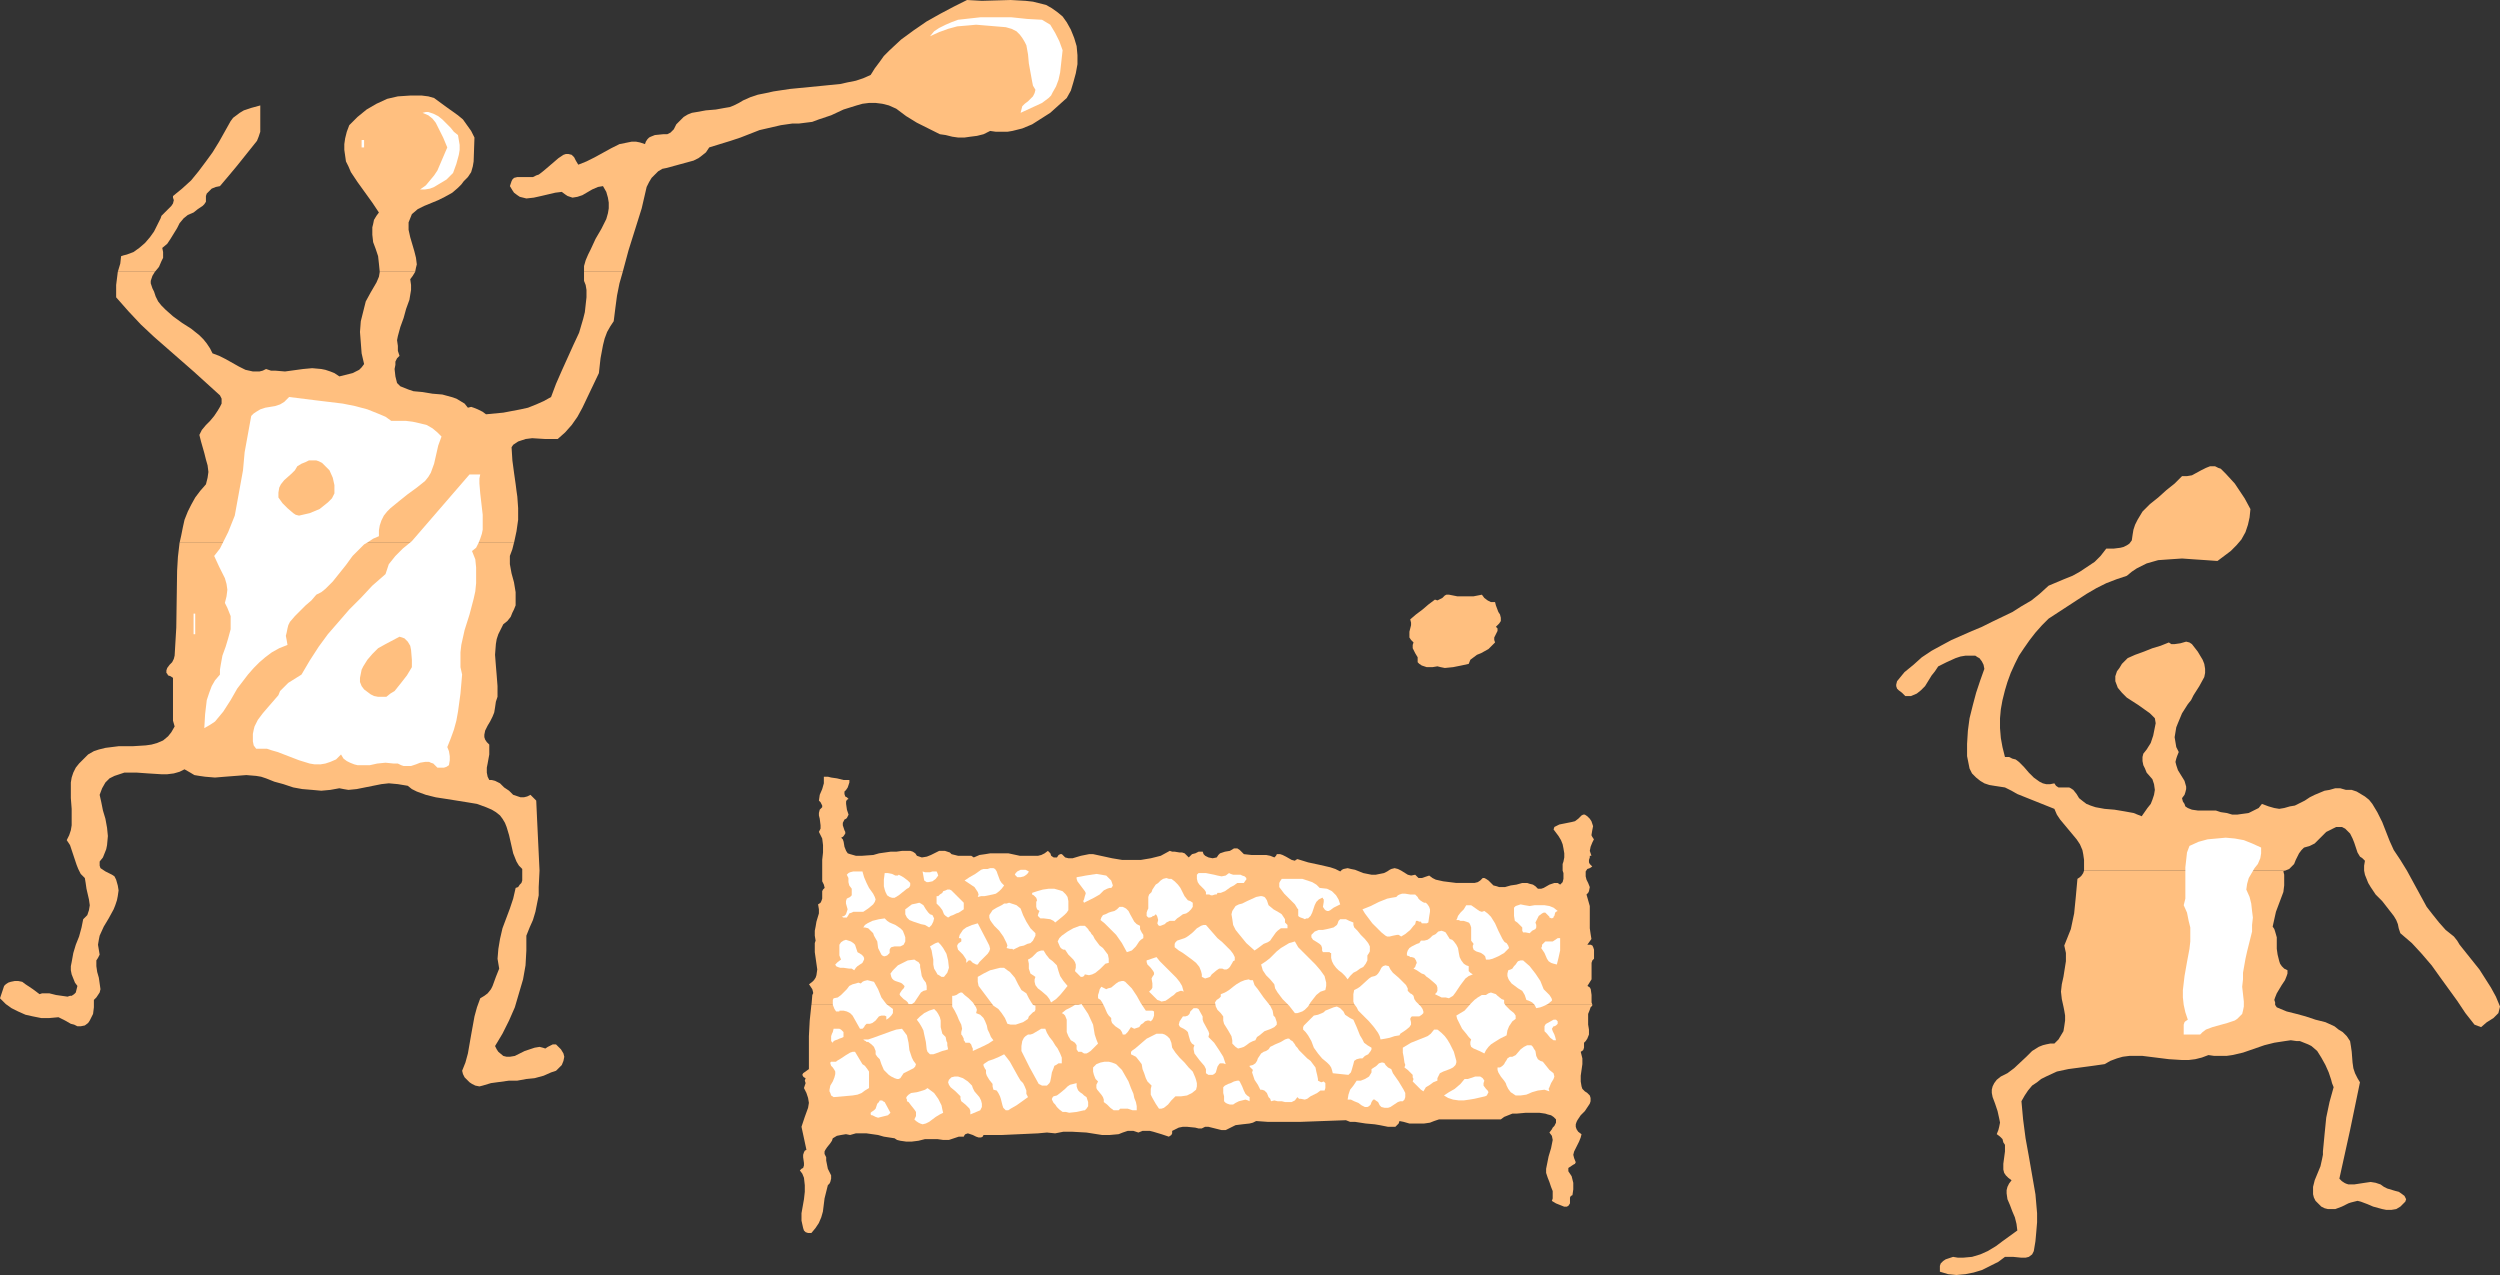 <?xml version="1.0" encoding="UTF-8" standalone="no"?>
<svg
   version="1.0"
   width="129.766mm"
   height="66.183mm"
   id="svg81"
   sodipodi:docname="Tennis 1.wmf"
   xmlns:inkscape="http://www.inkscape.org/namespaces/inkscape"
   xmlns:sodipodi="http://sodipodi.sourceforge.net/DTD/sodipodi-0.dtd"
   xmlns="http://www.w3.org/2000/svg"
   xmlns:svg="http://www.w3.org/2000/svg">
  <rect width="100%" height="100%" fill="#333333" stroke="none"/>
  <sodipodi:namedview
     id="namedview81"
     pagecolor="#ffffff"
     bordercolor="#000000"
     borderopacity="0.25"
     inkscape:showpageshadow="2"
     inkscape:pageopacity="0.0"
     inkscape:pagecheckerboard="0"
     inkscape:deskcolor="#d1d1d1"
     inkscape:document-units="mm" />
  <defs
     id="defs1">
    <pattern
       id="WMFhbasepattern"
       patternUnits="userSpaceOnUse"
       width="6"
       height="6"
       x="0"
       y="0" />
  </defs>
  <path
     style="fill:#ffbf7f;fill-opacity:1;fill-rule:evenodd;stroke:none"
     d="m 290.718,116.667 0.485,0.646 0.646,0.485 0.646,0.323 h 0.323 0.485 l 0.162,0.646 0.485,1.293 0.323,0.485 0.162,0.646 v 0.646 l -0.323,0.485 -0.646,0.646 0.323,0.323 v 0.485 l -0.323,0.646 -0.323,0.646 v 0.485 l 0.162,0.485 -0.646,0.646 -0.646,0.646 -1.454,0.808 -0.808,0.323 -0.646,0.485 -0.646,0.485 -0.323,0.808 -1.454,0.323 -1.616,0.323 -1.616,0.162 -0.808,-0.162 -0.646,-0.162 -0.97,0.162 h -1.131 l -0.97,-0.323 -0.485,-0.323 -0.323,-0.323 v -0.485 -0.485 l -0.485,-0.808 -0.485,-0.97 v -0.646 l 0.162,-0.485 -0.485,-0.485 -0.323,-0.485 v -0.485 -0.646 l 0.323,-1.293 v -0.485 l -0.162,-0.646 1.131,-0.97 1.293,-0.97 1.131,-0.97 1.293,-0.97 0.485,0.162 0.323,-0.162 0.646,-0.323 0.485,-0.485 0.323,-0.162 h 0.485 l 1.616,0.323 h 1.616 1.616 z"
     id="path1" />
  <path
     style="fill:#ffbf7f;fill-opacity:1;fill-rule:evenodd;stroke:none"
     d="m 311.888,214.912 -0.485,-0.485 -0.485,-0.323 -0.485,-0.485 -0.162,-0.485 -0.162,-0.97 v -1.131 l 0.162,-1.131 0.162,-1.131 v -1.131 l -0.323,-1.293 0.485,-0.323 0.162,-0.485 v -0.485 -0.485 l 0.323,-0.323 0.323,-0.485 0.323,-0.808 v -0.97 l -0.162,-0.97 v -0.97 -1.131 l 0.323,-0.808 0.162,-0.485 0.323,-0.323 v -0.162 H 159.176 l -0.323,3.07 -0.162,3.07 v 3.07 3.393 l -1.131,0.808 -0.162,0.323 0.162,0.323 0.162,0.162 0.323,0.162 -0.162,0.485 0.162,0.485 -0.162,0.485 -0.162,0.485 0.485,0.97 0.323,0.97 0.162,0.97 -0.162,0.97 -0.646,1.777 -0.646,1.939 0.97,4.524 -0.323,0.162 -0.162,0.323 -0.162,0.485 v 0.485 l 0.162,1.131 v 0.485 l -0.162,0.485 -0.323,0.162 -0.323,0.323 0.485,0.646 0.323,0.808 0.162,1.454 v 1.293 l -0.162,1.454 -0.485,2.747 v 1.454 l 0.323,1.454 0.162,0.485 0.323,0.323 0.485,0.162 h 0.646 l 0.808,-0.97 0.646,-0.97 0.485,-1.131 0.323,-1.131 0.323,-2.585 0.323,-1.293 0.323,-1.293 0.323,-0.323 0.162,-0.323 0.162,-0.646 v -0.646 l -0.323,-0.646 -0.323,-0.646 -0.162,-0.808 -0.162,-0.808 v -0.646 l -0.162,-0.323 -0.162,-0.323 v -0.485 l 0.162,-0.323 0.323,-0.485 0.646,-0.808 0.323,-0.485 0.162,-0.485 0.808,-0.485 0.808,-0.162 0.97,-0.162 0.808,0.162 1.131,-0.323 h 1.131 0.97 l 2.262,0.323 1.131,0.323 2.101,0.323 0.485,0.323 0.646,0.162 1.131,0.162 h 1.131 l 1.293,-0.162 1.293,-0.323 h 1.131 1.293 l 1.131,0.162 h 1.131 l 0.97,-0.323 0.97,-0.323 h 0.97 l 0.162,-0.323 0.162,-0.162 0.485,-0.162 0.485,0.162 0.485,0.162 0.646,0.323 0.485,0.162 h 0.485 l 0.323,-0.162 0.162,-0.323 h 3.555 l 3.555,-0.162 3.555,-0.162 1.778,-0.162 1.616,0.162 1.616,-0.323 h 1.616 l 2.909,0.162 3.07,0.485 h 1.454 l 1.778,-0.162 0.808,-0.323 0.97,-0.323 h 1.131 l 0.97,0.323 0.808,-0.323 h 0.646 0.808 l 0.646,0.162 1.616,0.485 1.454,0.485 0.485,-0.323 0.162,-0.323 v -0.485 l 0.646,-0.323 0.646,-0.323 0.808,-0.162 h 0.808 l 1.616,0.162 0.646,0.162 h 0.646 l 0.646,-0.323 h 0.646 l 2.586,0.646 h 0.808 l 0.646,-0.323 0.646,-0.323 0.646,-0.323 1.293,-0.162 1.454,-0.162 0.646,-0.162 0.646,-0.323 2.262,0.162 h 2.262 4.202 l 4.363,-0.162 4.525,-0.162 0.808,0.323 h 0.97 l 2.101,0.323 1.778,0.162 0.97,0.162 0.808,0.162 0.808,0.162 h 0.97 0.485 l 0.323,-0.323 0.323,-0.323 0.162,-0.485 0.808,0.162 1.131,0.323 h 0.97 0.97 0.97 l 1.131,-0.162 0.808,-0.323 0.97,-0.323 h 12.12 l 0.646,-0.485 0.808,-0.323 0.808,-0.323 h 0.808 l 1.778,-0.162 h 1.616 1.131 l 1.131,0.162 0.485,0.162 0.646,0.162 0.485,0.323 0.485,0.485 v 0.323 0.323 l -0.323,0.646 -0.323,0.323 -0.162,0.323 -0.485,0.646 0.485,0.646 0.162,0.808 -0.162,0.808 -0.162,0.808 -0.485,1.616 -0.162,0.808 -0.162,0.808 -0.162,0.808 v 0.808 l 0.323,0.97 0.323,0.808 0.323,0.97 0.323,0.808 v 0.97 0.485 l -0.162,0.485 0.808,0.485 0.808,0.323 0.808,0.323 h 0.485 l 0.323,-0.162 0.323,-0.485 v -0.646 -0.485 l 0.162,-0.323 0.323,-0.162 0.162,-1.131 v -1.293 l -0.323,-1.293 -0.646,-0.97 v -0.323 -0.323 l 0.485,-0.323 0.485,-0.323 0.323,-0.162 0.162,-0.323 -0.323,-0.808 -0.162,-0.646 0.162,-0.646 0.323,-0.646 0.646,-1.293 0.323,-0.808 0.162,-0.646 -0.646,-0.485 -0.323,-0.485 -0.162,-0.485 v -0.485 l 0.162,-0.485 0.162,-0.323 0.646,-0.97 0.808,-0.808 0.646,-0.97 0.323,-0.485 0.162,-0.485 v -0.646 z"
     id="path2" />
  <path
     style="fill:#ffbf7f;fill-opacity:1;fill-rule:evenodd;stroke:none"
     d="m 311.403,185.342 0.808,-1.131 -0.162,-0.97 -0.162,-1.131 v -2.101 -2.262 l -0.323,-1.131 -0.323,-1.131 0.323,-0.323 0.162,-0.323 0.162,-0.808 -0.323,-0.808 -0.323,-0.646 -0.162,-0.646 v -0.646 -0.323 l 0.323,-0.485 0.485,-0.162 0.485,-0.323 -0.485,-0.485 -0.162,-0.323 v -0.485 l 0.162,-0.485 v -0.323 h 0.323 l -0.162,-0.485 -0.162,-0.485 0.162,-0.808 0.323,-0.808 0.323,-0.646 -0.323,-0.485 -0.162,-0.323 0.162,-0.97 0.162,-0.808 -0.162,-0.485 -0.162,-0.485 -0.323,-0.485 -0.485,-0.485 -0.485,-0.323 h -0.323 l -0.323,0.162 -0.323,0.323 -0.323,0.323 -0.646,0.485 -0.646,0.162 -1.616,0.323 -0.808,0.162 -0.646,0.323 -0.323,0.162 -0.162,0.485 0.485,0.646 0.485,0.646 0.485,0.808 0.323,0.808 0.162,0.808 0.162,0.97 v 0.808 l -0.162,0.808 -0.162,0.485 v 0.646 0.646 l 0.162,0.485 v 0.646 0.485 l -0.162,0.646 -0.485,0.485 -0.485,-0.323 h -0.646 l -0.485,0.162 -0.485,0.162 -1.131,0.646 -0.485,0.162 h -0.646 l -0.485,-0.485 -0.485,-0.323 -0.646,-0.162 -0.485,-0.162 h -0.97 l -1.131,0.323 -1.131,0.162 -1.131,0.323 h -1.131 l -0.485,-0.162 -0.646,-0.162 -0.485,-0.485 -0.485,-0.485 -0.485,-0.323 -0.323,-0.162 h -0.323 l -0.485,0.485 -0.485,0.323 -0.646,0.162 h -0.646 -1.454 -0.808 -0.646 l -1.293,-0.162 -1.293,-0.162 -1.454,-0.323 -0.646,-0.323 -0.646,-0.485 -1.454,0.485 h -0.323 -0.323 l -0.323,-0.323 -0.323,-0.323 -0.808,0.162 -0.646,-0.162 -1.293,-0.808 -0.646,-0.323 -0.646,-0.162 -0.646,0.162 -0.323,0.162 -0.485,0.323 -0.646,0.323 -0.808,0.162 -0.808,0.162 h -0.808 l -1.616,-0.323 -1.616,-0.646 -0.808,-0.162 -0.646,-0.162 -0.808,0.162 -0.323,0.162 -0.323,0.323 -0.97,-0.485 -0.97,-0.323 -2.101,-0.485 -2.262,-0.485 -2.101,-0.646 -0.323,0.162 -0.162,0.162 -0.646,-0.162 -1.131,-0.646 -0.646,-0.323 -0.485,-0.162 h -0.646 l -0.162,0.323 -0.323,0.323 -0.808,-0.323 -0.808,-0.162 h -2.262 -0.646 l -1.454,-0.162 -0.485,-0.485 -0.323,-0.323 -0.485,-0.323 h -0.323 -0.323 l -0.808,0.485 -0.97,0.162 -0.97,0.323 -0.323,0.323 -0.323,0.485 -0.808,0.162 -0.808,-0.162 -0.323,-0.162 -0.323,-0.162 -0.323,-0.323 -0.162,-0.485 h -0.808 l -0.646,0.323 -0.646,0.162 -0.646,0.646 -0.485,-0.485 -0.323,-0.323 -0.485,-0.162 h -0.485 l -0.97,-0.162 h -0.485 l -0.485,-0.162 -1.778,0.97 -1.939,0.485 -1.939,0.323 h -1.778 -1.939 l -1.939,-0.323 -3.717,-0.808 h -0.808 l -0.808,0.162 -0.808,0.162 -1.616,0.485 h -0.808 l -0.646,-0.162 -0.646,-0.646 h -0.323 l -0.323,0.162 -0.323,0.485 h -0.323 -0.323 l -0.485,-0.323 -0.162,-0.485 -0.485,-0.485 -0.646,0.485 -0.646,0.323 -0.646,0.162 h -0.646 -0.808 -0.646 -1.454 l -2.262,-0.485 h -2.262 -1.293 l -0.97,0.162 -1.131,0.162 -1.131,0.485 -0.485,-0.323 h -0.485 -0.97 -1.131 l -1.293,-0.323 -0.323,-0.323 -0.485,-0.162 -0.485,-0.162 h -0.323 -0.808 l -1.616,0.808 -0.808,0.323 -0.97,0.162 -0.485,-0.162 -0.485,-0.162 -0.323,-0.485 -0.485,-0.323 -0.485,-0.162 h -0.485 -1.131 l -1.131,0.162 h -1.131 l -1.131,0.162 -1.131,0.162 -1.131,0.323 -2.262,0.162 h -1.131 l -1.131,-0.323 -0.485,-0.162 -0.323,-0.485 -0.323,-0.808 -0.162,-0.97 -0.162,-0.485 -0.323,-0.323 0.323,-0.162 0.162,-0.162 0.323,-0.485 v -0.323 l -0.162,-0.323 -0.323,-0.97 v -0.485 l 0.323,-0.646 0.323,-0.162 0.162,-0.162 0.323,-0.646 -0.162,-0.485 -0.162,-0.485 -0.162,-1.131 v -0.485 l 0.162,-0.323 0.323,-0.162 -0.323,-0.323 -0.323,-0.162 -0.162,-0.485 v -0.485 l 0.323,-0.323 0.323,-0.485 0.162,-0.485 0.162,-0.485 v -0.485 h -0.646 -0.485 l -1.293,-0.323 -1.131,-0.162 -0.646,-0.162 h -0.808 v 0.646 0.646 l -0.323,1.131 -0.485,1.131 -0.162,1.131 0.323,0.323 0.162,0.323 0.162,0.323 v 0.323 l -0.485,0.485 -0.162,0.646 v 0.485 l 0.162,0.646 0.162,1.293 v 0.646 l -0.323,0.646 0.323,0.646 0.323,0.646 0.162,1.293 v 1.454 l -0.162,1.454 v 1.454 1.293 1.454 l 0.323,0.646 0.162,0.646 -0.323,0.323 -0.162,0.323 v 0.97 0.485 l -0.162,0.485 -0.162,0.323 -0.485,0.323 0.162,0.97 v 0.808 l -0.485,1.616 -0.162,0.97 -0.162,0.808 v 0.97 l 0.162,0.97 -0.162,0.485 v 0.485 1.293 l 0.162,1.131 0.162,1.131 0.162,1.131 -0.162,1.131 -0.162,0.485 -0.323,0.485 -0.323,0.323 -0.646,0.485 0.323,0.485 0.323,0.485 0.162,0.646 v 0.162 l -0.162,0.323 -0.162,1.939 h 153.197 l -0.162,-0.485 v -0.485 -0.97 l -0.162,-1.131 -0.162,-0.323 -0.485,-0.323 0.808,-1.293 v -1.131 -0.97 -1.131 l 0.162,-0.485 0.323,-0.323 v -1.777 l -0.162,-0.485 -0.162,-0.323 -0.323,-0.162 z"
     id="path3" />
  <path
     style="fill:#ffffff;fill-opacity:1;fill-rule:evenodd;stroke:none"
     d="m 196.99,173.707 -0.485,0.646 -0.485,0.485 -0.646,0.485 -0.646,0.162 -1.616,0.323 h -0.646 l -0.646,0.162 0.162,-0.485 -0.162,-0.485 -0.323,-0.485 -0.323,-0.485 -0.97,-0.646 -0.97,-0.646 0.97,-0.646 1.131,-0.646 1.131,-0.808 0.485,-0.162 h 0.808 l 0.485,-0.162 h 0.646 l 0.323,0.162 0.323,0.485 0.162,0.485 0.485,1.293 0.323,0.485 z"
     id="path4" />
  <path
     style="fill:#ffffff;fill-opacity:1;fill-rule:evenodd;stroke:none"
     d="m 201.838,170.96 -0.162,0.323 -0.323,0.323 -0.485,0.323 -0.646,0.162 h -0.646 l -0.162,-0.162 -0.323,-0.323 0.162,-0.323 0.323,-0.323 0.646,-0.323 h 0.97 z"
     id="path5" />
  <path
     style="fill:#ffffff;fill-opacity:1;fill-rule:evenodd;stroke:none"
     d="m 171.296,175.323 0.162,0.323 0.162,0.323 0.162,0.485 -0.162,0.485 -0.323,0.485 -0.97,0.808 -0.485,0.323 -0.485,0.323 h -0.808 -1.131 l -0.323,0.162 -0.485,0.162 -0.162,0.323 -0.323,0.485 h -0.646 l -0.323,-0.162 0.485,-0.162 0.323,-0.323 0.162,-0.485 0.162,-0.485 -0.323,-1.131 v -0.485 l 0.162,-0.485 0.323,-0.162 0.323,-0.162 0.323,-0.323 v -0.323 -0.485 -0.485 l -0.485,-0.646 -0.162,-0.646 v -0.808 l -0.323,-0.646 0.323,-0.323 0.323,-0.162 0.646,-0.162 h 1.778 l 0.323,1.131 0.485,1.131 0.485,0.97 z"
     id="path6" />
  <path
     style="fill:#ffffff;fill-opacity:1;fill-rule:evenodd;stroke:none"
     d="m 184.062,171.768 -0.485,0.646 -0.646,0.485 -0.808,0.162 h -0.323 l -0.485,-0.323 -0.323,-1.777 0.485,0.162 h 0.485 0.485 l 0.485,-0.162 h 0.323 0.485 l 0.162,0.323 z"
     id="path7" />
  <path
     style="fill:#ffffff;fill-opacity:1;fill-rule:evenodd;stroke:none"
     d="m 178.568,173.223 v 0.485 l -0.162,0.323 -0.162,0.162 -0.323,0.162 -0.808,0.646 -0.808,0.646 -0.808,0.485 h -0.485 l -0.485,-0.162 -0.485,-0.323 -0.323,-0.646 -0.162,-0.485 -0.162,-0.646 v -1.293 l 0.162,-1.293 h 0.323 0.323 l 0.808,0.162 0.646,0.323 h 0.485 l 0.162,-0.162 0.646,0.323 0.485,0.323 0.646,0.485 z"
     id="path8" />
  <path
     style="fill:#ffffff;fill-opacity:1;fill-rule:evenodd;stroke:none"
     d="m 244.501,172.253 v 0.323 l -0.162,0.162 -0.323,0.485 h -0.808 -0.485 l -0.646,0.485 -0.646,0.323 -1.131,0.808 -0.808,0.323 h -0.646 l -0.162,0.323 h -0.323 l -0.485,0.162 h -0.323 l -0.323,-0.162 h -0.646 v -0.485 l -0.323,-0.485 -0.97,-0.97 -0.323,-0.485 -0.162,-0.646 v -0.485 -0.323 l 0.323,-0.323 h 0.646 0.808 l 0.808,0.162 0.808,0.162 0.646,0.162 0.808,0.162 0.808,-0.162 0.646,-0.485 0.323,0.162 0.485,0.162 h 1.454 l 0.323,0.162 0.485,0.162 z"
     id="path9" />
  <path
     style="fill:#ffffff;fill-opacity:1;fill-rule:evenodd;stroke:none"
     d="m 218.16,173.223 0.162,0.485 -0.162,0.323 -0.162,0.162 h -0.323 l -0.485,0.162 -0.646,0.323 -0.808,0.808 -1.131,0.646 -0.97,0.485 -0.97,0.485 -0.162,-0.323 0.162,-0.323 0.162,-0.646 0.162,-0.485 v -0.162 l -0.162,-0.323 -0.485,-0.646 -0.485,-0.646 -0.485,-0.646 -0.162,-0.485 v -0.323 l 0.97,-0.162 0.808,-0.162 2.101,-0.323 0.97,0.162 0.97,0.162 0.646,0.646 0.323,0.323 z"
     id="path10" />
  <path
     style="fill:#ffffff;fill-opacity:1;fill-rule:evenodd;stroke:none"
     d="m 233.997,177.101 v 0.808 l -0.323,0.485 -0.485,0.485 -0.485,0.323 -0.646,0.162 -0.646,0.485 -0.485,0.323 -0.485,0.485 h -0.485 -0.485 l -0.646,0.323 -0.323,0.323 -0.808,0.323 h -0.323 l -0.162,-0.162 -0.162,-0.323 0.162,-0.646 -0.162,-0.646 -0.162,-0.323 -0.162,-0.162 -0.323,0.323 h -0.323 v 0.162 l -0.485,0.162 h -0.323 l -0.162,-0.162 -0.162,-0.162 v -0.646 l 0.162,-0.485 0.162,-0.323 v -0.808 -0.808 -0.646 l 0.162,-0.485 0.485,-0.485 0.162,-0.485 0.646,-0.97 0.485,-0.323 0.485,-0.485 0.485,-0.323 0.646,-0.162 0.485,0.162 h 0.485 l 0.646,0.485 0.646,0.646 0.485,0.646 0.808,1.616 0.646,0.808 0.485,0.162 z"
     id="path11" />
  <path
     style="fill:#ffffff;fill-opacity:1;fill-rule:evenodd;stroke:none"
     d="m 260.337,174.354 0.97,0.485 0.808,0.808 0.485,0.808 0.323,0.97 -0.646,0.323 -0.646,0.323 -0.646,0.485 -0.323,0.162 h -0.323 l -0.323,-0.162 -0.162,-0.162 -0.323,-0.485 0.162,-0.97 v -0.485 l -0.162,-0.162 v -0.162 h -0.162 l -0.323,0.162 -0.323,0.162 -0.485,0.485 -0.323,0.646 -0.485,1.454 -0.323,0.646 -0.485,0.485 h -0.323 l -0.323,0.162 -0.323,-0.162 -0.485,-0.162 -0.323,-0.162 -0.162,-0.162 v -1.131 -0.162 l -0.162,-0.162 -0.485,-0.808 -0.646,-0.646 -0.808,-0.808 -0.646,-0.646 -0.485,-0.646 -0.485,-0.646 v -0.808 l 0.162,-0.323 0.323,-0.485 h 1.939 2.101 l 0.97,0.323 0.97,0.323 0.808,0.485 0.646,0.646 z"
     id="path12" />
  <path
     style="fill:#ffffff;fill-opacity:1;fill-rule:evenodd;stroke:none"
     d="m 209.595,177.424 v 0.646 0.485 l -0.323,0.485 -0.485,0.485 -0.97,0.808 -0.808,0.646 -0.162,-0.162 -0.162,-0.162 -0.646,-0.323 -1.293,-0.162 h -0.646 l -0.323,-0.323 -0.162,-0.162 v -0.162 l 0.162,-0.485 0.162,-0.323 -0.485,-0.323 -0.162,-0.485 v -0.97 l 0.162,-0.323 -0.162,-0.485 -0.323,-0.323 -0.162,-0.162 -0.323,-0.162 v -0.323 l 0.97,-0.323 1.131,-0.323 1.131,-0.162 h 1.131 l 1.131,0.323 0.485,0.162 0.323,0.323 0.323,0.323 0.323,0.485 0.162,0.808 z"
     id="path13" />
  <path
     style="fill:#ffffff;fill-opacity:1;fill-rule:evenodd;stroke:none"
     d="m 189.072,177.101 v 0.323 0.323 0.646 l -0.485,0.323 -0.485,0.323 -0.485,0.162 -0.646,0.323 -0.485,0.162 -0.485,0.323 -0.485,-0.323 -0.323,-0.323 -0.323,-0.808 -0.485,-0.646 -0.323,-0.323 -0.323,-0.323 v -1.454 h 0.323 l 0.323,-0.323 0.485,-0.323 0.162,-0.323 0.485,-0.162 0.323,-0.162 h 0.485 l 0.323,0.162 z"
     id="path14" />
  <path
     style="fill:#ffffff;fill-opacity:1;fill-rule:evenodd;stroke:none"
     d="m 279.729,177.101 0.323,0.323 0.323,0.485 0.162,0.485 v 0.485 l -0.162,0.97 -0.162,1.131 -0.323,0.162 h -0.323 -0.646 l -0.162,-0.323 h -0.323 l -0.323,-0.162 h -0.323 l -0.162,0.646 -0.323,0.323 -0.646,0.808 -0.97,0.808 -0.808,0.485 -0.485,-0.323 h -0.323 l -0.808,0.162 -0.646,0.162 h -0.485 l -0.323,-0.162 -0.808,-0.646 -0.646,-0.646 -1.131,-1.131 -0.97,-1.293 -0.485,-0.646 -0.485,-0.808 1.616,-0.646 1.616,-0.808 1.616,-0.646 0.808,-0.162 0.97,-0.162 0.323,-0.323 0.323,-0.162 0.485,-0.162 h 0.646 l 0.97,0.162 h 0.97 l 0.485,0.485 0.162,0.323 0.323,0.323 0.485,0.323 0.323,0.162 z"
     id="path15" />
  <path
     style="fill:#ffffff;fill-opacity:1;fill-rule:evenodd;stroke:none"
     d="m 248.864,177.585 0.97,0.808 1.131,0.646 0.485,0.323 0.323,0.485 0.323,0.485 v 0.646 l 0.323,0.323 0.162,0.162 v 0.646 h -0.646 -0.646 l -0.646,0.485 -0.323,0.323 -0.808,1.131 -0.323,0.485 -0.485,0.323 -0.808,0.323 -0.646,0.485 -0.646,0.485 -0.485,0.323 -1.616,-1.454 -1.454,-1.777 -0.646,-0.808 -0.485,-0.97 -0.162,-1.131 -0.162,-0.97 0.162,-0.646 0.323,-0.485 0.323,-0.485 0.646,-0.323 0.646,-0.162 0.97,-0.485 1.778,-0.808 0.808,-0.162 h 0.323 l 0.485,0.162 0.162,0.162 0.323,0.485 0.162,0.485 z"
     id="path16" />
  <path
     style="fill:#ffffff;fill-opacity:1;fill-rule:evenodd;stroke:none"
     d="m 182.931,179.525 0.323,0.646 -0.162,0.646 -0.323,0.646 -0.485,0.485 -0.808,-0.485 -0.808,-0.162 -1.454,-0.485 -0.808,-0.323 -0.485,-0.485 -0.323,-0.646 v -0.485 -0.485 l 0.646,-0.485 0.646,-0.485 0.808,-0.162 0.646,-0.162 0.323,0.162 0.485,0.323 0.485,0.808 0.485,0.646 0.323,0.323 z"
     id="path17" />
  <path
     style="fill:#ffffff;fill-opacity:1;fill-rule:evenodd;stroke:none"
     d="m 200.222,178.232 0.485,1.293 0.646,1.293 0.808,1.293 0.97,0.97 v 0.485 l -0.162,0.323 -0.323,0.646 -0.485,0.485 -0.646,0.162 -0.646,0.323 -0.808,0.162 -0.646,0.323 -0.646,0.323 -0.162,-0.162 h -0.485 l -0.646,-0.162 0.162,-0.485 -0.162,-0.485 -0.323,-0.646 -0.323,-0.646 -0.808,-1.131 -0.97,-0.97 -0.485,-0.646 -0.323,-0.485 -0.162,-0.485 v -0.485 l 0.323,-0.485 0.323,-0.485 0.808,-0.485 0.97,-0.485 0.485,-0.323 h 0.485 l 0.485,-0.162 0.485,0.162 0.97,0.323 z"
     id="path18" />
  <path
     style="fill:#ffffff;fill-opacity:1;fill-rule:evenodd;stroke:none"
     d="m 305.585,178.717 -0.323,0.162 -0.162,0.162 -0.162,0.646 -0.162,0.162 v 0.162 l -0.323,0.162 -0.485,-0.162 v -0.162 l -0.485,-0.485 -0.323,-0.323 h -0.323 l -0.323,0.162 -0.646,0.485 -0.323,0.646 -0.323,0.646 0.162,0.485 v 0.323 0.162 l -0.162,0.323 -0.646,0.323 -0.485,0.485 -0.808,-0.162 h -0.485 l -0.162,-0.323 v -0.323 -0.323 l -0.485,-0.485 -0.485,-0.485 -0.485,-0.323 -0.162,-0.97 v -1.131 -0.485 l 0.323,-0.323 0.485,-0.162 0.485,-0.162 0.808,0.162 0.97,0.162 0.97,-0.162 h 1.939 l 0.97,0.162 0.808,0.323 z"
     id="path19" />
  <path
     style="fill:#ffffff;fill-opacity:1;fill-rule:evenodd;stroke:none"
     d="m 223.654,181.625 v 0.323 0.323 l 0.323,0.646 0.323,0.485 v 0.323 0.323 l -0.485,0.323 -0.323,0.323 -0.646,0.97 -0.808,0.808 -0.485,0.162 -0.485,0.162 -0.97,-1.777 -1.131,-1.616 -1.454,-1.454 -0.808,-0.808 -0.808,-0.646 0.162,-0.485 0.323,-0.485 0.485,-0.162 0.646,-0.323 0.485,-0.162 0.646,-0.162 0.485,-0.323 0.485,-0.485 h 0.323 0.323 l 0.646,0.323 0.485,0.485 0.323,0.646 0.808,1.454 0.485,0.485 z"
     id="path20" />
  <path
     style="fill:#ffffff;fill-opacity:1;fill-rule:evenodd;stroke:none"
     d="m 291.203,178.717 0.646,0.485 0.646,0.646 0.808,1.293 0.646,1.454 0.808,1.616 0.323,0.485 0.162,0.162 0.323,0.162 0.323,0.485 0.162,0.485 -0.97,0.97 -1.131,0.646 -1.131,0.485 -0.646,0.162 h -0.646 l -0.162,-0.646 -0.323,-0.323 -0.485,-0.323 -0.485,-0.162 -0.485,-0.162 -0.485,-0.323 -0.162,-0.485 v -0.323 l 0.162,-0.323 -0.485,-0.646 v -0.646 -1.293 -0.646 l -0.162,-0.485 -0.162,-0.323 -0.162,-0.162 -0.485,-0.162 -0.485,-0.162 h -0.323 -0.323 l -0.323,-0.162 h -0.485 l 0.162,-0.323 0.162,-0.485 0.485,-0.646 0.646,-0.646 0.485,-0.808 h 0.646 0.323 l 1.616,1.131 0.485,0.162 z"
     id="path21" />
  <path
     style="fill:#ffffff;fill-opacity:1;fill-rule:evenodd;stroke:none"
     d="m 177.437,183.403 0.162,0.485 v 0.808 l -0.323,0.646 -0.323,0.162 -0.323,0.162 h -1.131 l -0.646,0.162 -0.162,0.162 -0.162,0.323 v 0.485 0.162 l -0.485,0.485 -0.485,0.162 h -0.162 l -0.323,-0.162 -0.162,-0.162 -0.162,-0.323 -0.162,-0.323 -0.323,-0.646 -0.162,-1.293 -0.646,-1.131 -0.162,-0.485 -0.485,-0.485 -0.485,-0.485 -0.646,-0.162 h -0.323 l 0.323,-0.485 0.485,-0.323 0.97,-0.485 1.293,-0.323 1.131,-0.162 0.485,0.485 0.485,0.323 1.131,0.485 0.485,0.323 0.485,0.323 0.485,0.485 z"
     id="path22" />
  <path
     style="fill:#ffffff;fill-opacity:1;fill-rule:evenodd;stroke:none"
     d="m 265.509,180.979 v 0.485 l 0.162,0.485 0.646,0.646 0.646,0.808 0.808,0.808 0.646,0.808 0.323,0.646 v 0.485 0.485 l -0.162,0.323 -0.323,0.485 v 0.646 0.323 l -0.323,0.646 -0.485,0.646 -0.646,0.323 -0.646,0.485 -0.646,0.323 -0.646,0.646 -0.485,0.646 -0.485,-0.646 -0.646,-0.646 -0.646,-0.485 -0.485,-0.485 -0.485,-0.646 -0.323,-0.646 -0.162,-0.646 v -0.97 h -0.162 l -0.162,-0.162 h -0.485 -0.485 -0.323 l -0.162,-0.323 v -0.485 l -0.162,-0.485 -0.323,-0.323 -0.485,-0.323 -0.808,-0.485 -0.323,-0.485 v -0.485 l 0.323,-0.323 0.323,-0.323 0.808,-0.323 h 0.808 l 0.808,-0.162 0.646,-0.162 0.646,-0.162 0.646,-0.485 0.162,-0.323 0.162,-0.485 0.323,-0.323 h 0.323 0.485 0.323 l 0.646,0.323 z"
     id="path23" />
  <path
     style="fill:#ffffff;fill-opacity:1;fill-rule:evenodd;stroke:none"
     d="m 193.758,184.857 0.162,0.323 0.162,0.323 0.162,0.646 -0.162,0.485 -0.323,0.485 -0.97,0.97 -0.646,0.646 -0.323,0.485 h -0.323 l -0.323,-0.162 -0.323,-0.162 -0.162,-0.162 -0.323,-0.323 h -0.323 l -0.162,0.162 -0.323,0.323 v -0.323 -0.323 l -0.323,-0.485 -0.323,-0.485 -0.485,-0.485 -0.485,-0.485 -0.162,-0.646 v -0.162 l 0.162,-0.323 0.162,-0.162 0.485,-0.323 v -0.485 l -0.162,-0.162 h -0.323 l 0.162,-0.646 0.323,-0.485 0.323,-0.485 0.646,-0.485 1.131,-0.485 1.131,-0.323 z"
     id="path24" />
  <path
     style="fill:#ffffff;fill-opacity:1;fill-rule:evenodd;stroke:none"
     d="m 238.845,184.049 0.97,0.808 1.131,1.131 0.485,0.485 0.485,0.646 0.323,0.646 v 0.646 l -0.323,0.162 -0.162,0.323 -0.485,0.808 -0.323,0.323 -0.323,0.162 h -0.485 l -0.323,-0.162 h -0.646 l -0.485,0.323 -0.97,0.808 -0.323,0.485 -0.485,0.162 -0.485,0.162 -0.323,-0.162 -0.323,-0.162 v -0.485 l -0.162,-0.646 -0.323,-0.808 -0.646,-0.808 -0.808,-0.646 -1.778,-1.293 -0.808,-0.485 -0.808,-0.646 v -0.646 l 0.162,-0.323 0.323,-0.323 0.485,-0.162 0.485,-0.162 0.485,-0.162 0.323,-0.162 0.485,-0.323 0.808,-0.646 0.808,-0.808 0.808,-0.485 0.485,-0.162 h 0.485 z"
     id="path25" />
  <path
     style="fill:#ffffff;fill-opacity:1;fill-rule:evenodd;stroke:none"
     d="m 214.443,183.564 0.323,0.646 0.485,0.646 0.485,0.646 0.646,0.485 0.485,0.646 0.485,0.646 0.162,0.808 v 0.808 l -0.646,0.162 -0.485,0.485 -0.485,0.485 -0.97,0.808 -0.646,0.323 -0.646,0.162 -0.808,-0.162 -0.162,0.323 -0.323,0.162 h -0.323 l -0.162,-0.162 -0.485,-0.485 -0.485,-0.485 0.162,-0.646 v -0.646 l -0.162,-0.485 -0.323,-0.485 -0.97,-0.97 -0.323,-0.485 -0.323,-0.485 h -0.323 l -0.323,-0.162 -0.323,-0.323 -0.485,-1.131 0.323,-0.646 0.485,-0.485 1.131,-0.808 1.131,-0.646 1.293,-0.485 h 0.485 0.485 l 0.323,0.323 0.323,0.323 0.162,0.323 0.323,0.323 0.162,0.323 z"
     id="path26" />
  <path
     style="fill:#ffffff;fill-opacity:1;fill-rule:evenodd;stroke:none"
     d="m 284.416,184.211 0.485,0.162 0.323,0.323 0.485,0.646 0.323,0.646 0.162,0.97 0.162,0.808 0.323,0.646 0.485,0.646 0.485,0.323 0.485,0.162 v 0.485 0.485 l 0.323,0.323 0.485,0.323 -0.808,0.323 -0.646,0.485 -0.485,0.646 -0.485,0.646 -0.97,1.454 -0.485,0.646 -0.808,0.485 -0.646,-0.162 h -0.808 l -0.646,-0.323 -0.646,-0.323 0.323,-0.323 0.162,-0.323 v -0.646 l -0.162,-0.485 -0.323,-0.323 -1.131,-0.97 -0.485,-0.323 -0.485,-0.485 -0.485,-0.162 -0.97,-0.646 -0.646,-0.323 0.323,-0.323 0.162,-0.485 0.162,-0.323 -0.162,-0.485 -0.323,-0.485 -0.485,-0.162 h -0.323 l -0.162,-0.162 -0.485,-0.162 v -0.485 l 0.162,-0.485 0.323,-0.485 0.485,-0.323 0.97,-0.485 0.485,-0.162 0.323,-0.485 h 0.323 0.323 l 0.646,-0.162 0.485,-0.323 0.485,-0.485 0.646,-0.323 0.485,-0.485 0.646,-0.162 0.485,0.162 0.323,0.162 z"
     id="path27" />
  <path
     style="fill:#ffffff;fill-opacity:1;fill-rule:evenodd;stroke:none"
     d="m 306.07,184.049 v 1.131 1.293 l -0.323,1.454 -0.323,1.293 -0.646,-0.162 -0.485,-0.162 -0.485,-0.323 -0.323,-0.485 -0.485,-1.131 -0.646,-0.97 0.162,-0.323 v -0.323 l 0.323,-0.323 0.323,-0.323 h 0.485 0.97 l 0.485,-0.323 0.485,-0.323 z"
     id="path28" />
  <path
     style="fill:#ffffff;fill-opacity:1;fill-rule:evenodd;stroke:none"
     d="m 167.902,185.826 0.162,0.485 0.162,0.485 0.808,0.485 0.323,0.323 0.162,0.323 v 0.323 l -0.162,0.323 -0.162,0.323 -0.97,0.646 -0.323,0.323 -0.323,0.485 -0.485,-0.323 h -0.485 l -1.131,-0.162 h -0.646 l -0.485,-0.162 -0.323,-0.162 -0.162,-0.323 0.485,-0.485 0.646,-0.485 -0.323,-0.808 v -0.646 -0.646 -0.808 l 0.323,-0.485 0.485,-0.323 0.485,-0.162 0.485,0.162 0.485,0.162 0.485,0.323 0.323,0.323 z"
     id="path29" />
  <path
     style="fill:#ffffff;fill-opacity:1;fill-rule:evenodd;stroke:none"
     d="m 260.014,194.229 -0.485,0.162 -0.485,0.162 -0.808,0.646 -1.131,1.454 -0.485,0.808 -0.646,0.646 -0.485,0.323 -0.485,0.162 -0.485,0.162 h -0.485 l -1.131,-1.454 -1.293,-1.293 -0.485,-0.646 -0.485,-0.646 -0.485,-0.808 -0.162,-0.808 -0.808,-0.97 -0.808,-0.808 -0.646,-0.97 -0.323,-1.131 0.97,-0.646 0.808,-0.646 0.646,-0.646 0.646,-0.646 0.808,-0.646 0.808,-0.485 0.808,-0.485 1.131,-0.323 0.646,1.131 1.131,1.131 1.131,1.131 1.131,1.131 0.97,1.131 0.808,1.131 0.162,0.646 0.162,0.646 v 0.646 z"
     id="path30" />
  <path
     style="fill:#ffffff;fill-opacity:1;fill-rule:evenodd;stroke:none"
     d="m 186.163,189.866 -0.323,0.97 -0.646,0.808 h -0.485 l -0.485,-0.323 -0.323,-0.162 -0.162,-0.323 -0.485,-0.808 -0.162,-0.808 v -0.97 l -0.162,-0.808 -0.162,-0.97 -0.323,-0.808 0.808,-0.485 0.323,-0.162 0.485,-0.162 0.485,0.485 0.485,0.646 0.646,1.131 0.323,1.293 z"
     id="path31" />
  <path
     style="fill:#ffffff;fill-opacity:1;fill-rule:evenodd;stroke:none"
     d="m 207.333,189.381 0.323,1.131 0.323,0.97 0.646,0.97 0.808,0.97 -0.646,0.808 -0.808,0.97 -0.808,0.808 -0.97,0.646 -0.323,-0.646 -0.485,-0.646 -1.131,-0.97 -0.646,-0.485 -0.485,-0.646 -0.162,-0.646 v -0.485 l 0.162,-0.485 -0.485,-0.323 -0.485,-0.323 -0.162,-0.485 -0.162,-0.485 v -0.97 l -0.162,-0.808 0.323,-0.162 0.485,-0.323 0.646,-0.646 0.323,-0.323 0.323,-0.162 0.485,-0.162 h 0.485 l 0.485,0.808 0.646,0.808 0.646,0.485 z"
     id="path32" />
  <path
     style="fill:#ffffff;fill-opacity:1;fill-rule:evenodd;stroke:none"
     d="m 226.886,187.766 0.646,0.808 0.808,0.808 1.616,1.616 0.808,0.808 0.646,0.808 0.485,0.808 0.323,1.131 -0.323,-0.162 h -0.323 l -0.808,0.323 -0.485,0.485 -0.485,0.323 -0.646,0.485 -0.485,0.323 -0.808,0.162 -0.323,-0.162 -0.485,-0.162 -1.616,-1.616 0.485,-0.485 0.162,-0.323 v -0.323 -0.485 l -0.162,-0.97 0.162,-0.323 0.323,-0.485 v -0.323 l -0.162,-0.323 -0.485,-0.646 -0.646,-0.646 -0.162,-0.485 v -0.323 l 0.97,-0.323 0.485,-0.162 z"
     id="path33" />
  <path
     style="fill:#ffffff;fill-opacity:1;fill-rule:evenodd;stroke:none"
     d="m 180.83,191.482 0.323,0.646 0.485,0.646 0.162,0.646 v 0.808 l -0.646,0.162 -0.485,0.323 -0.323,0.485 -0.646,0.97 -0.323,0.485 -0.485,0.323 h -0.646 l -0.162,-0.323 -0.323,-0.323 -0.485,-0.323 -0.323,-0.323 -0.323,-0.323 -0.162,-0.323 0.162,-0.323 0.323,-0.485 0.323,-0.323 0.162,-0.323 v -0.162 l -0.485,-0.485 -0.323,-0.162 -0.485,-0.162 -0.485,-0.162 -0.323,-0.162 -0.323,-0.323 -0.162,-0.323 -0.162,-0.646 0.485,-0.646 0.485,-0.485 0.485,-0.485 0.646,-0.323 1.293,-0.646 1.293,-0.162 0.485,0.323 0.323,0.162 0.323,0.485 v 0.485 l 0.162,0.808 z"
     id="path34" />
  <path
     style="fill:#ffffff;fill-opacity:1;fill-rule:evenodd;stroke:none"
     d="m 302.838,194.067 1.131,1.131 0.323,0.485 0.162,0.323 v 0.323 l -0.808,0.646 -0.646,0.323 -0.808,0.323 -0.808,0.162 -0.323,-0.646 -0.485,-0.485 -0.646,-0.323 -0.485,-0.162 -0.162,-0.485 -0.162,-0.485 -0.485,-0.808 -0.808,-0.485 -0.646,-0.485 -0.646,-0.485 -0.485,-0.646 -0.162,-0.323 -0.162,-0.485 v -0.485 l 0.162,-0.646 0.485,-0.162 0.323,-0.162 0.323,-0.485 0.323,-0.323 0.323,-0.485 0.162,-0.162 0.485,-0.162 h 0.485 l 1.293,1.131 1.131,1.454 0.97,1.454 z"
     id="path35" />
  <path
     style="fill:#ffffff;fill-opacity:1;fill-rule:evenodd;stroke:none"
     d="m 276.174,193.906 v 0.162 0.323 l 0.323,0.323 0.162,0.162 0.323,0.162 0.323,0.323 0.162,0.646 0.323,0.485 0.485,0.485 0.485,0.485 0.323,0.485 0.162,0.485 v 0.323 l -0.162,0.162 -0.162,0.162 -0.485,0.323 h -0.485 -0.485 -0.485 l -0.162,0.162 -0.162,0.323 0.162,0.646 v 0.485 l -0.323,0.485 -0.808,0.646 -0.485,0.323 -0.485,0.323 -0.162,0.323 -0.97,0.162 -0.97,0.323 -0.808,0.162 -0.97,0.162 -0.162,-0.646 -0.323,-0.646 -0.808,-1.131 -0.97,-1.131 -1.131,-1.131 -0.97,-0.97 -0.323,-0.646 -0.485,-0.646 -0.162,-0.485 v -0.808 -0.646 l 0.162,-0.808 0.646,-0.323 0.485,-0.323 1.778,-1.616 0.485,-0.323 0.646,-0.162 0.323,-0.162 0.323,-0.323 0.323,-0.485 0.162,-0.323 0.162,-0.323 0.323,-0.323 0.485,-0.162 0.646,0.162 0.323,0.646 0.485,0.646 1.131,0.97 0.97,0.97 0.485,0.485 z"
     id="path36" />
  <path
     style="fill:#ffffff;fill-opacity:1;fill-rule:evenodd;stroke:none"
     d="m 200.384,194.229 0.485,0.323 0.485,0.323 0.485,0.97 0.485,0.808 0.323,0.485 0.485,0.162 v 0.485 0.323 l -0.162,0.323 -0.323,0.162 -0.485,0.485 -0.323,0.323 -0.162,0.485 -0.97,0.646 -0.97,0.323 -0.485,0.162 h -0.485 -0.485 l -0.646,-0.162 -0.485,-1.131 -0.646,-0.97 -0.646,-0.808 -0.485,-0.323 -0.485,-0.323 -0.485,-0.646 -0.485,-0.646 -0.97,-1.293 -0.485,-0.646 -0.485,-0.646 -0.162,-0.808 v -0.97 l 1.131,-0.646 1.293,-0.646 1.293,-0.323 0.646,-0.162 h 0.808 l 0.646,0.485 0.485,0.323 0.97,1.131 0.646,1.293 z"
     id="path37" />
  <path
     style="fill:#ffffff;fill-opacity:1;fill-rule:evenodd;stroke:none"
     d="m 245.793,192.29 0.323,0.97 0.646,0.808 1.131,1.616 1.293,1.616 0.485,0.97 0.162,0.97 0.323,0.323 0.162,0.485 0.162,0.485 v 0.485 l -0.485,0.485 -0.646,0.323 -1.293,0.485 -0.97,0.808 -0.485,0.323 -0.323,0.646 -0.485,0.162 -0.646,0.323 -0.646,0.485 -0.485,0.323 -0.485,0.162 -0.646,0.162 -0.485,-0.323 -0.323,-0.323 -0.323,-0.323 v -0.646 l -0.162,-0.808 -0.646,-1.131 -0.808,-1.293 -0.162,-0.646 v -0.808 l -0.485,-0.646 -0.646,-0.646 -0.323,-0.646 -0.162,-0.808 0.323,-0.485 0.485,-0.323 0.323,-0.323 v -0.485 l 0.808,-0.323 0.808,-0.485 0.808,-0.646 0.646,-0.485 0.808,-0.485 0.808,-0.323 0.808,-0.162 0.323,0.162 z"
     id="path38" />
  <path
     style="fill:#ffffff;fill-opacity:1;fill-rule:evenodd;stroke:none"
     d="m 175.174,197.946 v 0.808 l -0.323,0.485 -0.485,0.485 -0.485,0.323 v 0.162 0 -0.485 -0.323 l -0.323,-0.162 h -0.162 -0.485 l -0.485,0.162 -0.646,0.808 -0.646,0.485 -0.485,0.162 h -0.646 l -0.323,0.323 -0.162,0.323 -0.323,0.323 h -0.162 -0.323 l -1.454,-2.585 -0.485,-0.485 -0.646,-0.323 -0.646,-0.162 h -0.808 v 0.162 h -0.323 -0.323 l -0.323,-0.485 -0.323,-0.808 v -0.646 -0.323 l 0.162,-0.323 0.808,-0.162 0.646,-0.485 0.646,-0.646 0.485,-0.485 0.485,-0.646 0.646,-0.323 0.646,-0.162 0.485,-0.162 0.485,0.162 0.323,-0.323 0.323,-0.162 0.646,-0.162 0.646,0.162 0.646,0.162 0.808,1.454 0.646,1.616 0.485,0.646 0.485,0.646 0.646,0.485 z"
     id="path39" />
  <path
     style="fill:#ffffff;fill-opacity:1;fill-rule:evenodd;stroke:none"
     d="m 224.785,198.269 h 0.97 0.323 l 0.323,0.162 v 0.323 0.485 l -0.162,0.485 -0.162,0.323 -0.323,0.323 -0.323,-0.162 h -0.323 l -0.485,0.162 -0.323,0.323 -0.485,0.323 -0.323,0.485 -0.485,0.162 -0.485,0.162 -0.323,-0.162 -0.323,-0.162 -0.323,0.485 -0.323,0.485 -0.323,0.323 -0.162,0.162 h -0.485 l -0.162,-0.485 -0.323,-0.485 -0.97,-0.646 -0.323,-0.323 -0.323,-0.323 -0.162,-0.485 v -0.485 l -0.485,-0.485 -0.323,-0.485 -0.485,-1.131 -0.485,-0.97 -0.323,-0.485 -0.485,-0.323 v -0.646 l 0.162,-0.485 0.162,-0.646 0.323,-0.485 0.323,0.162 0.323,0.162 0.323,0.162 0.323,-0.162 0.646,-0.162 0.97,-0.808 0.485,-0.323 0.646,-0.162 h 0.323 l 0.323,0.162 0.646,0.646 0.646,0.646 0.97,1.454 0.808,1.454 z"
     id="path40" />
  <path
     style="fill:#ffffff;fill-opacity:1;fill-rule:evenodd;stroke:none"
     d="m 191.496,198.754 0.808,0.323 0.646,0.646 0.323,0.646 0.323,0.808 0.162,0.808 0.323,0.646 0.323,0.808 0.485,0.646 -0.97,0.646 -0.97,0.485 -2.101,0.97 v -0.485 l -0.162,-0.323 -0.162,-0.485 -0.323,-0.323 h -0.485 -0.323 l -0.162,-0.323 -0.162,-0.162 v -0.323 l -0.162,-0.323 -0.162,-0.323 -0.162,-0.162 v -0.485 l 0.162,-0.646 -0.162,-0.808 -0.485,-0.97 -0.323,-0.808 -0.485,-0.97 -0.485,-0.808 v -0.97 -0.646 -0.485 h 0.323 l 0.485,-0.162 0.485,-0.323 0.323,-0.162 h 0.323 l 0.162,0.162 0.323,0.323 0.808,0.646 0.808,0.808 0.323,0.485 0.323,0.485 0.162,0.485 z"
     id="path41" />
  <path
     style="fill:#ffffff;fill-opacity:1;fill-rule:evenodd;stroke:none"
     d="m 295.081,196.168 v 0.646 l 0.323,0.485 0.808,0.808 0.808,0.646 0.323,0.485 v 0.646 l -0.646,0.485 -0.646,0.97 -0.323,0.808 -0.162,0.97 -1.293,0.646 -1.293,0.808 -0.485,0.323 -0.485,0.485 -0.485,0.646 -0.323,0.646 -0.97,-0.485 -1.131,-0.485 -0.485,-0.323 -0.162,-0.485 v -0.485 l 0.162,-0.485 -0.485,-0.485 -0.485,-0.646 -0.808,-0.97 -0.646,-1.293 -0.323,-0.646 -0.162,-0.646 0.808,-0.485 0.808,-0.485 1.293,-1.454 0.646,-0.646 0.646,-0.485 0.808,-0.485 h 0.808 l 0.485,-0.323 0.485,-0.162 0.485,0.162 0.485,0.162 0.323,0.323 0.808,0.646 z"
     id="path42" />
  <path
     style="fill:#ffffff;fill-opacity:1;fill-rule:evenodd;stroke:none"
     d="m 214.443,201.016 0.162,0.97 0.162,0.97 0.323,0.97 0.323,0.808 -1.454,1.454 -0.485,0.323 -0.323,0.162 h -0.485 l -0.485,-0.323 h -0.485 -0.162 l -0.323,-0.485 v -0.485 -0.323 l -0.323,-0.485 -0.485,-0.323 -0.323,-0.162 -0.485,-0.808 -0.323,-0.808 v -1.616 -0.808 l -0.323,-0.808 -0.323,-0.323 -0.323,-0.162 0.808,-0.646 0.97,-0.485 0.808,-0.485 h 0.646 l 0.646,-0.162 0.646,0.97 0.646,0.97 z"
     id="path43" />
  <path
     style="fill:#ffffff;fill-opacity:1;fill-rule:evenodd;stroke:none"
     d="m 265.509,200.046 0.646,1.454 0.646,1.616 0.485,0.808 0.323,0.646 0.646,0.485 0.808,0.485 v 0.323 l -0.162,0.323 -0.485,0.646 -0.646,0.323 -0.485,0.485 h -0.485 l -0.646,0.162 -0.485,0.323 -0.162,0.646 -0.323,1.131 -0.162,0.485 -0.485,0.485 -3.07,-0.323 -0.162,-0.646 -0.162,-0.485 -0.323,-0.485 -0.485,-0.485 -0.97,-0.808 -0.808,-0.97 -0.808,-1.131 -0.485,-1.293 -0.646,-1.131 -0.485,-0.646 -0.485,-0.485 v -0.485 l 0.162,-0.323 0.646,-0.646 0.646,-0.646 0.646,-0.646 0.808,-0.162 0.808,-0.323 0.323,-0.162 0.323,-0.323 0.808,-0.323 0.808,-0.323 0.646,-0.162 0.323,0.162 0.323,0.162 0.323,0.323 0.323,0.323 0.323,0.646 0.485,0.323 0.485,0.323 z"
     id="path44" />
  <path
     style="fill:#ffffff;fill-opacity:1;fill-rule:evenodd;stroke:none"
     d="m 235.936,199.4 v 0.646 l 0.162,0.485 0.97,1.777 0.162,0.485 -0.162,0.646 1.131,1.131 0.97,1.454 0.808,1.293 0.485,1.454 -0.485,-0.162 h -0.323 -0.323 l -0.162,0.162 -0.323,0.485 -0.323,1.131 -0.323,0.323 -0.323,0.162 h -0.323 -0.485 l -0.485,-0.323 v -0.808 l -0.323,-0.646 -0.97,-1.131 -0.485,-0.646 -0.485,-0.646 -0.162,-0.808 v -0.323 l 0.162,-0.485 -0.485,-0.323 -0.323,-0.485 -0.323,-1.131 -0.162,-0.646 -0.323,-0.323 -0.485,-0.323 -0.646,-0.323 -0.162,-0.162 -0.162,-0.323 0.162,-0.646 0.323,-0.485 0.323,-0.485 h 0.323 0.162 l 0.485,-0.162 0.323,-0.323 0.162,-0.485 0.323,-0.323 0.323,-0.323 h 0.485 0.162 l 0.323,0.162 z"
     id="path45" />
  <path
     style="fill:#ffffff;fill-opacity:1;fill-rule:evenodd;stroke:none"
     d="m 184.87,202.793 0.323,0.323 0.323,0.323 0.162,0.808 0.162,0.323 v 0.485 l 0.162,0.808 -0.485,0.162 -0.646,0.162 -1.293,0.485 -0.485,0.162 h -0.646 l -0.323,-0.323 -0.162,-0.162 -0.162,-0.485 -0.162,-1.454 -0.323,-1.454 -0.162,-0.808 -0.323,-0.646 -0.485,-0.808 -0.485,-0.646 0.646,-0.646 0.808,-0.646 0.97,-0.485 0.97,-0.323 0.485,0.485 0.323,0.485 0.323,0.646 0.162,0.646 v 1.293 z"
     id="path46" />
  <path
     style="fill:#ffffff;fill-opacity:1;fill-rule:evenodd;stroke:none"
     d="m 305.585,200.369 v 0.323 0.162 l -0.323,0.323 -0.323,0.162 h -0.162 l -0.323,0.485 0.162,0.485 0.323,0.646 0.162,0.485 0.162,0.646 h -0.323 -0.162 l -0.646,-0.485 -0.646,-0.808 -0.485,-0.485 v -0.485 -0.485 l 0.162,-0.323 0.162,-0.162 1.454,-0.808 h 0.485 l 0.162,0.162 z"
     id="path47" />
  <path
     style="fill:#ffffff;fill-opacity:1;fill-rule:evenodd;stroke:none"
     d="m 165.478,202.47 v 0.646 0.323 l -0.323,0.162 -0.485,0.162 -0.323,0.162 -0.485,0.162 -0.323,0.162 -0.162,0.323 -0.323,-0.323 v -0.323 -0.646 l 0.162,-0.485 0.162,-0.323 0.162,-0.646 h 1.131 l 0.323,0.162 z"
     id="path48" />
  <path
     style="fill:#ffffff;fill-opacity:1;fill-rule:evenodd;stroke:none"
     d="m 177.921,203.116 0.323,1.454 0.162,1.454 0.485,1.454 0.323,0.646 0.485,0.646 -0.162,0.485 -0.323,0.323 -0.97,0.485 -0.97,0.485 -0.323,0.485 -0.323,0.485 -0.323,0.162 h -0.323 l -0.485,-0.162 -0.646,-0.323 -0.485,-0.323 -0.485,-0.485 -0.485,-0.485 -0.485,-1.131 -0.323,-0.97 -0.485,-0.485 -0.323,-0.485 v -0.646 l -0.323,-0.808 -0.485,-0.485 -0.646,-0.485 h -0.323 l -0.162,-0.162 -0.323,-0.162 -0.162,-0.162 h 0.97 l 0.97,-0.323 1.778,-0.646 1.778,-0.646 0.97,-0.323 1.131,-0.162 z"
     id="path49" />
  <path
     style="fill:#ffffff;fill-opacity:1;fill-rule:evenodd;stroke:none"
     d="m 205.07,201.824 0.323,0.808 0.485,0.808 0.646,0.808 0.485,0.808 0.485,0.646 0.485,0.97 0.323,0.808 v 1.131 h -0.646 l -0.485,0.323 -0.323,0.162 -0.162,0.485 -0.323,0.808 -0.162,0.97 -0.162,0.808 -0.162,0.323 -0.323,0.323 -0.162,0.162 h -0.485 -0.485 l -0.646,-0.323 -1.778,-3.232 -1.616,-3.232 v -0.97 l 0.162,-0.97 0.162,-0.323 0.162,-0.323 0.323,-0.323 0.485,-0.323 h 0.485 l 0.485,-0.162 0.808,-0.485 0.808,-0.485 h 0.323 z"
     id="path50" />
  <path
     style="fill:#ffffff;fill-opacity:1;fill-rule:evenodd;stroke:none"
     d="m 281.992,201.985 0.808,0.646 0.646,0.646 0.485,0.646 0.485,0.808 0.808,1.616 0.485,1.777 v 0.323 l -0.162,0.485 -0.485,0.485 -0.646,0.323 -1.293,0.485 -0.646,0.323 -0.323,0.646 -0.162,0.323 v 0.485 l -0.808,0.323 -0.646,0.485 -0.808,0.485 -0.485,0.808 -0.485,-0.323 -0.485,-0.485 -0.646,-0.646 -0.485,-0.485 0.162,-0.485 -0.162,-0.323 v -0.485 l -0.323,-0.323 -0.646,-0.646 -0.646,-0.485 0.162,-0.485 -0.162,-0.485 -0.162,-1.131 -0.162,-0.808 v -0.485 -0.485 l 0.808,-0.485 0.808,-0.485 1.616,-0.646 0.808,-0.323 0.808,-0.323 0.646,-0.485 0.646,-0.808 z"
     id="path51" />
  <path
     style="fill:#ffffff;fill-opacity:1;fill-rule:evenodd;stroke:none"
     d="m 229.957,205.54 0.646,0.97 0.808,0.97 0.97,0.97 0.808,0.97 0.808,0.808 0.485,1.131 0.162,0.485 0.162,0.646 v 0.646 l -0.162,0.646 -0.808,0.646 -0.97,0.485 -1.131,0.162 h -0.485 -0.646 l -0.808,0.808 -0.646,0.808 -0.808,0.646 -0.485,0.162 h -0.485 l -0.646,-0.97 -0.646,-1.131 -0.323,-0.646 v -0.485 -0.646 l 0.162,-0.646 -0.323,-0.323 -0.485,-0.485 -0.323,-0.646 -0.323,-0.97 -0.323,-0.808 -0.162,-0.97 -0.485,-0.646 -0.646,-0.808 -0.323,-0.162 -0.646,-0.323 v -0.162 -0.323 l 0.323,-0.323 0.485,-0.323 1.131,-0.97 1.131,-0.97 1.293,-0.646 0.646,-0.323 h 0.646 0.485 l 0.485,0.162 0.485,0.323 0.485,0.485 0.323,0.808 z"
     id="path52" />
  <path
     style="fill:#ffffff;fill-opacity:1;fill-rule:evenodd;stroke:none"
     d="m 254.52,205.54 0.323,0.485 0.646,0.646 0.97,0.97 0.646,0.485 0.485,0.646 0.485,0.646 0.162,0.808 0.162,0.646 0.162,0.808 v 0.323 l 0.323,0.162 0.323,0.162 0.485,-0.162 0.323,0.323 v 0.485 0.485 l -0.162,0.485 h -0.808 l -0.646,0.485 -1.293,0.646 -0.646,0.485 -0.485,0.162 -0.808,-0.162 h -0.323 l -0.323,-0.323 -0.485,0.646 -0.646,0.323 h -0.646 -0.646 l -0.646,-0.162 h -0.808 l -0.646,-0.162 -0.646,0.162 -0.162,-0.485 -0.323,-0.323 -0.323,-0.808 -0.485,-0.485 -0.485,-0.162 h -0.323 l -0.485,-0.97 -0.646,-0.97 -0.323,-0.97 -0.162,-0.485 0.162,-0.485 -0.162,-0.162 -0.323,-0.323 -0.162,-0.162 v -0.162 l 0.646,-0.162 0.485,-0.323 0.323,-0.485 0.162,-0.485 0.646,-0.97 0.485,-0.323 0.485,-0.162 0.485,-0.323 0.323,-0.485 0.97,-0.485 1.131,-0.485 0.808,-0.485 0.485,-0.162 h 0.323 l 0.323,0.323 0.323,0.162 0.485,0.646 0.162,0.323 z"
     id="path53" />
  <path
     style="fill:#ffffff;fill-opacity:1;fill-rule:evenodd;stroke:none"
     d="m 301.222,206.187 0.162,0.97 0.323,0.646 0.485,0.323 0.485,0.162 1.293,1.616 0.808,0.646 0.162,0.646 -0.162,0.485 -0.485,0.808 -0.323,0.808 -0.162,0.323 0.162,0.485 -0.485,-0.162 -0.485,-0.162 -1.293,0.162 -1.131,0.323 -1.131,0.485 -1.131,0.162 h -0.485 -0.485 l -0.485,-0.323 -0.485,-0.323 -0.485,-0.646 -0.323,-0.646 -0.162,-0.485 -0.323,-0.485 -0.646,-0.808 -0.485,-0.808 -0.162,-0.485 v -0.485 h 0.485 l 0.485,-0.323 0.323,-0.323 0.162,-0.323 0.323,-0.485 0.162,-0.323 0.485,-0.323 h 0.485 l 0.646,-0.323 0.97,-1.131 0.646,-0.485 0.646,-0.323 h 0.485 0.323 l 0.323,0.323 0.162,0.323 z"
     id="path54" />
  <path
     style="fill:#ffffff;fill-opacity:1;fill-rule:evenodd;stroke:none"
     d="m 169.195,208.772 0.485,0.323 0.485,0.646 0.323,0.485 v 0.646 1.293 1.293 l -0.808,0.485 -0.646,0.485 -0.808,0.323 -0.97,0.162 -3.717,0.323 -0.485,-0.323 -0.162,-0.485 -0.162,-0.323 v -0.323 l 0.162,-0.808 0.485,-0.808 0.323,-0.808 0.162,-0.646 v -0.485 l -0.162,-0.323 -0.323,-0.485 -0.323,-0.323 -0.162,-0.485 v -0.162 l 0.162,-0.162 h 0.323 0.162 0.162 0.323 l 0.162,-0.162 0.808,-0.485 0.97,-0.646 0.808,-0.485 0.485,-0.162 h 0.485 z"
     id="path55" />
  <path
     style="fill:#ffffff;fill-opacity:1;fill-rule:evenodd;stroke:none"
     d="m 200.707,212.489 0.323,0.646 0.323,0.808 v 0.646 l 0.323,0.646 -1.131,0.808 -1.131,0.808 -1.131,0.646 -0.485,0.323 h -0.485 l -0.485,-0.485 -0.162,-0.485 -0.162,-0.646 -0.162,-0.646 -0.162,-0.485 -0.323,-0.646 -0.323,-0.485 -0.646,-0.162 -0.162,-0.646 v -0.485 l -0.646,-0.808 -0.485,-0.808 -0.162,-0.485 v -0.646 l -0.162,-0.162 -0.162,-0.323 -0.162,-0.323 v -0.323 l 0.97,-0.646 0.97,-0.323 1.131,-0.485 0.97,-0.485 0.646,0.808 0.485,0.646 0.808,1.454 0.808,1.454 0.485,0.808 z"
     id="path56" />
  <path
     style="fill:#ffffff;fill-opacity:1;fill-rule:evenodd;stroke:none"
     d="m 220.099,209.903 0.646,1.131 0.646,1.131 0.485,1.293 0.485,1.131 0.162,0.808 0.323,0.808 0.162,0.808 v 0.808 h -0.808 l -0.97,-0.323 h -0.97 -0.485 l -0.323,0.323 h -0.485 -0.485 l -0.646,-0.485 -0.646,-0.646 -0.646,-0.485 v -0.485 l -0.162,-0.485 -0.323,-0.485 -0.808,-0.97 -0.162,-0.323 v -0.646 l 0.162,-0.323 0.162,-0.323 -0.485,-0.485 -0.323,-0.808 -0.162,-0.646 v -0.808 l 0.646,-0.646 0.808,-0.323 0.808,-0.162 h 0.808 l 0.646,0.162 0.808,0.323 0.485,0.485 z"
     id="path57" />
  <path
     style="fill:#ffffff;fill-opacity:1;fill-rule:evenodd;stroke:none"
     d="m 272.942,209.742 0.323,0.808 1.131,1.616 0.485,0.808 0.485,0.808 0.323,0.646 v 0.808 l -0.162,0.485 -0.323,0.323 h -0.485 l -0.485,0.162 -0.97,0.646 -0.485,0.323 -0.485,0.162 h -0.646 l -0.646,-0.162 -0.323,-0.323 -0.323,-0.646 -0.485,-0.323 -0.162,-0.162 h -0.323 l -0.323,0.485 -0.162,0.485 -0.323,0.323 -0.323,0.162 h -0.485 l -0.646,-0.323 -0.646,-0.485 -0.808,-0.323 -0.646,-0.323 h -0.646 l 0.162,-0.97 0.323,-0.97 0.646,-0.808 0.646,-0.97 h 0.808 l 0.808,-0.323 0.808,-0.485 0.485,-0.808 v -0.323 -0.323 l 0.97,-0.646 0.485,-0.485 0.485,-0.162 h 0.323 l 0.323,0.162 0.162,0.323 0.485,0.485 0.323,0.162 z"
     id="path58" />
  <path
     style="fill:#ffffff;fill-opacity:1;fill-rule:evenodd;stroke:none"
     d="m 291.203,212.004 -0.162,0.485 v 0.485 l 0.485,0.646 0.323,0.323 0.162,0.323 -0.162,0.323 -0.162,0.323 -0.323,0.162 -2.101,0.485 -0.97,0.162 -1.131,0.162 h -0.97 l -1.131,-0.162 -0.97,-0.323 -0.808,-0.485 0.97,-0.646 1.131,-0.646 1.131,-0.97 0.808,-0.97 h 0.646 l 0.485,-0.162 0.97,-0.323 h 0.485 0.485 l 0.485,0.323 z"
     id="path59" />
  <path
     style="fill:#ffffff;fill-opacity:1;fill-rule:evenodd;stroke:none"
     d="m 190.688,212.973 0.162,0.485 0.323,0.646 0.97,1.131 0.323,0.646 0.162,0.646 v 0.646 l -0.162,0.323 -0.162,0.323 -1.939,0.808 v -0.646 l -0.162,-0.485 -0.808,-0.808 -0.808,-0.646 -0.162,-0.485 v -0.485 l -0.485,-0.485 -0.485,-0.485 -0.97,-0.808 -0.323,-0.485 -0.162,-0.485 0.162,-0.485 0.162,-0.162 0.323,-0.323 0.646,-0.162 h 0.646 l 0.485,0.162 0.485,0.162 0.97,0.646 z"
     id="path60" />
  <path
     style="fill:#ffffff;fill-opacity:1;fill-rule:evenodd;stroke:none"
     d="m 245.147,215.236 v 0.808 l -0.323,-0.162 -0.485,-0.162 -0.646,0.162 -0.646,0.162 -0.646,0.323 -0.485,0.323 h -0.646 l -0.485,-0.162 -0.323,-0.162 -0.323,-0.323 v -0.485 -0.485 l -0.162,-0.646 v -0.323 -0.485 -0.323 l 0.323,-0.323 0.646,-0.323 0.485,-0.162 0.646,-0.323 0.646,-0.162 h 0.323 l 0.162,0.162 0.485,0.97 0.323,0.808 0.323,0.646 0.323,0.323 z"
     id="path61" />
  <path
     style="fill:#ffffff;fill-opacity:1;fill-rule:evenodd;stroke:none"
     d="m 213.312,215.72 0.162,0.485 v 0.808 l -0.323,0.485 -0.323,0.323 h -0.162 l -1.454,0.323 -1.454,0.162 -0.646,-0.162 h -0.646 l -0.646,-0.485 -0.485,-0.485 -0.323,-0.485 -0.323,-0.323 -0.162,-0.323 -0.162,-0.323 v -0.162 l 0.162,-0.323 0.162,-0.162 0.646,-0.162 0.646,-0.485 0.97,-0.808 0.485,-0.485 0.485,-0.323 0.646,-0.162 0.646,-0.162 v 0.646 l 0.162,0.485 0.162,0.323 0.323,0.323 0.485,0.323 0.323,0.323 0.485,0.323 z"
     id="path62" />
  <path
     style="fill:#ffffff;fill-opacity:1;fill-rule:evenodd;stroke:none"
     d="m 185.032,218.306 -0.646,0.323 -0.808,0.485 -0.646,0.485 -0.646,0.485 -0.646,0.323 -0.646,0.162 -0.485,-0.162 -0.323,-0.162 -0.485,-0.323 -0.323,-0.323 0.323,-0.646 v -0.323 -0.485 l -0.323,-0.485 -0.646,-0.808 -0.485,-0.646 -0.323,-0.162 v -0.323 l -0.162,-0.323 0.162,-0.323 0.323,-0.323 0.485,-0.323 1.131,-0.162 1.131,-0.323 0.485,-0.162 0.485,-0.323 1.293,0.97 0.808,1.131 0.646,1.293 0.162,0.808 z"
     id="path63" />
  <path
     style="fill:#ffffff;fill-opacity:1;fill-rule:evenodd;stroke:none"
     d="m 174.689,218.306 -0.485,0.485 -0.646,0.162 -0.646,0.162 -0.646,0.162 -0.485,-0.162 -0.646,-0.323 h -0.162 l -0.162,-0.162 v -0.323 l 0.162,-0.162 0.485,-0.323 0.323,-0.323 0.162,-0.485 0.162,-0.485 0.323,-0.323 0.162,-0.323 h 0.485 l 0.162,0.162 0.323,0.162 z"
     id="path64" />
  <path
     style="fill:#ffbf7f;fill-opacity:1;fill-rule:evenodd;stroke:none"
     d="m 109.403,205.217 -0.323,-0.323 h -0.323 -0.323 l -0.323,0.162 -0.646,0.323 -0.485,0.323 -0.485,-0.162 -0.646,-0.162 -0.97,0.162 -0.97,0.323 -0.97,0.323 -0.97,0.485 -0.97,0.485 -0.97,0.162 h -0.646 l -0.646,-0.162 -0.97,-0.808 -0.323,-0.485 -0.323,-0.646 1.454,-2.424 1.293,-2.585 1.131,-2.585 0.808,-2.747 0.808,-2.747 0.485,-2.747 0.162,-2.909 v -2.909 l 0.646,-1.616 0.646,-1.454 0.485,-1.616 0.323,-1.616 0.323,-1.616 v -1.616 l 0.162,-3.232 -0.162,-3.393 -0.162,-3.393 -0.162,-3.393 -0.162,-3.555 -1.131,-1.131 -0.646,0.323 -0.646,0.162 h -0.646 l -0.485,-0.162 -0.97,-0.323 -0.808,-0.808 -0.97,-0.646 -0.808,-0.808 -0.97,-0.485 -0.646,-0.162 h -0.485 l -0.323,-0.646 -0.162,-0.808 v -0.97 l 0.162,-0.808 0.323,-1.777 v -0.97 -0.97 l -0.485,-0.485 -0.323,-0.485 -0.162,-0.485 v -0.485 l 0.162,-0.808 0.485,-0.97 0.485,-0.808 0.485,-0.97 0.323,-0.808 0.162,-0.97 0.162,-1.131 0.323,-0.97 v -2.101 l -0.162,-2.101 -0.162,-1.939 -0.162,-2.101 0.162,-2.101 0.162,-0.97 0.323,-0.97 0.485,-0.97 0.485,-0.97 0.808,-0.646 0.646,-0.808 0.323,-0.808 0.323,-0.646 0.323,-0.808 v -0.97 -1.616 l -0.323,-1.939 -0.485,-1.777 -0.323,-1.777 v -1.616 l 0.485,-1.293 0.323,-1.293 H 35.229 l -0.323,2.747 -0.162,2.747 -0.162,11.15 -0.162,2.747 -0.162,2.747 -0.162,0.646 -0.323,0.646 -0.485,0.485 -0.485,0.646 -0.162,0.485 v 0.485 l 0.162,0.162 0.162,0.323 0.485,0.162 0.485,0.323 v 0.97 1.293 2.424 2.424 1.293 l 0.323,1.131 -0.646,1.131 -0.646,0.808 -0.97,0.808 -1.131,0.485 -1.131,0.323 -1.131,0.162 -2.586,0.162 h -2.747 l -1.293,0.162 -1.293,0.162 -1.293,0.323 -0.97,0.323 -1.131,0.646 -0.97,0.97 -0.808,0.808 -0.646,0.808 -0.485,0.97 -0.323,0.97 -0.162,0.97 v 0.97 2.101 l 0.162,2.101 v 2.101 1.131 l -0.162,0.97 -0.323,0.97 -0.485,0.97 0.646,0.97 0.323,0.97 0.646,1.939 0.323,0.97 0.323,0.808 0.485,0.97 0.808,0.808 0.162,0.97 0.162,1.131 0.485,2.101 0.162,1.131 -0.162,0.97 -0.323,0.97 -0.323,0.323 -0.485,0.485 -0.323,1.616 -0.485,1.777 -0.646,1.616 -0.485,1.616 -0.323,1.777 -0.162,0.808 v 0.808 l 0.162,0.808 0.323,0.808 0.323,0.808 0.485,0.646 -0.162,0.646 -0.162,0.646 -0.323,0.323 -0.485,0.323 h -0.323 l -0.485,0.162 -1.131,-0.162 -1.131,-0.162 -1.293,-0.323 H 8.726 8.242 L 7.757,195.037 6.464,194.067 5.01,193.098 4.363,192.613 3.555,192.452 H 2.909 l -0.808,0.162 -0.485,0.162 -0.485,0.323 -0.323,0.323 -0.162,0.485 -0.323,0.97 L 0,195.845 l 1.131,1.131 1.131,0.808 1.293,0.646 1.454,0.646 1.454,0.323 1.616,0.323 H 9.696 l 1.778,-0.162 1.293,0.646 1.131,0.646 0.646,0.162 0.646,0.323 h 0.646 l 0.808,-0.162 0.646,-0.485 0.323,-0.485 0.323,-0.646 0.323,-0.646 0.162,-1.293 v -1.454 l 0.485,-0.485 0.323,-0.485 0.323,-0.485 0.162,-0.646 -0.162,-1.131 -0.162,-1.131 -0.323,-1.131 -0.162,-1.131 v -0.646 -0.485 l 0.323,-0.485 0.323,-0.646 -0.162,-0.97 -0.162,-0.97 0.162,-0.97 0.162,-0.808 0.808,-1.777 0.97,-1.616 0.97,-1.777 0.323,-0.808 0.323,-0.97 0.162,-0.808 0.162,-1.131 -0.162,-0.97 -0.323,-1.131 -0.323,-0.646 -0.485,-0.323 -0.646,-0.323 -0.646,-0.323 -0.485,-0.323 -0.485,-0.323 -0.162,-0.485 v -0.323 -0.485 l 0.646,-0.808 0.323,-0.808 0.323,-0.808 0.162,-0.808 0.162,-1.777 -0.162,-1.616 -0.323,-1.777 -0.485,-1.616 -0.323,-1.616 -0.323,-1.454 0.485,-1.293 0.646,-1.131 0.808,-0.808 0.97,-0.485 0.97,-0.323 0.97,-0.323 h 1.131 1.293 l 2.262,0.162 2.586,0.162 h 1.131 l 1.293,-0.162 1.131,-0.323 0.97,-0.485 1.131,0.646 0.808,0.485 0.97,0.162 1.131,0.162 1.939,0.162 1.939,-0.162 2.101,-0.162 2.101,-0.162 1.939,0.162 0.97,0.162 0.97,0.323 1.616,0.646 1.778,0.485 1.939,0.646 1.778,0.323 1.939,0.162 1.778,0.162 1.778,-0.162 1.778,-0.323 0.808,0.162 0.97,0.162 1.616,-0.162 3.232,-0.646 1.616,-0.323 1.454,-0.162 1.778,0.162 0.97,0.162 0.97,0.162 0.808,0.646 0.97,0.485 1.778,0.646 1.939,0.485 2.101,0.323 4.04,0.646 1.939,0.323 1.778,0.646 1.131,0.485 0.808,0.485 0.808,0.646 0.485,0.646 0.485,0.808 0.323,0.808 0.485,1.616 0.808,3.555 0.323,0.808 0.323,0.808 0.485,0.808 0.646,0.646 v 2.262 l -0.162,0.485 -0.323,0.323 -0.323,0.485 -0.485,0.162 -0.485,2.101 -0.646,1.939 -1.454,3.878 -0.485,2.101 -0.323,1.939 -0.162,1.939 0.162,0.97 0.162,0.97 -0.646,1.616 -0.646,1.777 -0.323,0.646 -0.646,0.808 -0.646,0.485 -0.808,0.485 -0.646,1.777 -0.485,1.777 -0.646,3.555 -0.646,3.717 -0.485,1.777 -0.646,1.616 0.162,0.646 0.323,0.646 0.485,0.485 0.485,0.485 0.485,0.323 0.646,0.323 0.808,0.162 0.646,-0.162 1.616,-0.485 3.555,-0.485 h 1.616 l 1.778,-0.323 1.616,-0.162 1.778,-0.485 1.454,-0.646 0.97,-0.323 0.646,-0.646 0.485,-0.485 0.323,-0.808 0.162,-0.808 -0.162,-0.646 -0.485,-0.808 z"
     id="path65" />
  <path
     style="fill:#ffbf7f;fill-opacity:1;fill-rule:evenodd;stroke:none"
     d="m 51.066,20.683 -1.778,0.485 -1.454,0.485 -0.808,0.485 -0.646,0.485 -0.646,0.485 -0.485,0.646 -2.262,4.04 -1.293,2.101 -1.293,1.777 -1.454,1.939 -1.454,1.777 -1.778,1.616 -1.778,1.454 v 0.323 l 0.162,0.485 -0.162,0.646 -0.323,0.485 -0.485,0.485 -0.485,0.485 -0.485,0.485 -0.485,0.485 -0.162,0.485 -0.646,1.293 -0.646,1.293 -0.808,1.131 -0.97,1.131 -1.131,0.97 -1.131,0.808 -1.293,0.485 -0.646,0.162 -0.485,0.162 -0.162,1.454 -0.485,1.616 h 7.272 l 0.808,-0.97 0.485,-1.131 0.323,-0.646 V 49.931 49.446 l -0.162,-0.808 0.97,-0.808 0.646,-0.97 1.293,-2.101 0.485,-0.97 0.808,-0.97 0.808,-0.646 1.131,-0.485 0.808,-0.646 0.97,-0.646 0.323,-0.323 0.323,-0.485 v -0.485 -0.646 l 0.162,-0.485 0.323,-0.323 0.646,-0.646 0.808,-0.323 0.808,-0.162 1.778,-2.101 1.616,-1.939 3.232,-4.04 0.646,-0.808 0.323,-0.808 0.323,-0.97 v -0.97 -2.101 -0.97 z"
     id="path66" />
  <path
     style="fill:#ffbf7f;fill-opacity:1;fill-rule:evenodd;stroke:none"
     d="m 85.163,19.229 -1.131,-0.323 -1.293,-0.162 h -1.131 -1.131 l -2.424,0.162 -2.101,0.485 -2.101,0.97 -1.939,1.131 -1.778,1.454 -1.616,1.616 -0.485,1.293 -0.323,1.293 -0.162,1.131 v 1.131 l 0.162,1.131 0.162,1.131 0.485,0.97 0.485,1.131 1.293,1.939 2.909,4.04 1.293,1.939 -0.485,0.646 -0.485,0.808 -0.162,0.808 -0.162,0.646 v 1.454 l 0.162,1.454 0.485,1.293 0.485,1.454 0.162,1.454 0.162,1.616 h 6.949 l 0.162,-0.808 0.162,-0.646 -0.162,-1.293 -0.323,-1.293 -0.808,-2.747 -0.323,-1.454 v -0.808 -0.646 l 0.323,-0.808 0.323,-0.808 1.131,-0.97 1.293,-0.646 2.747,-1.131 1.293,-0.646 1.454,-0.808 1.131,-0.97 0.646,-0.646 0.485,-0.646 0.808,-0.808 0.646,-0.97 0.323,-1.131 0.162,-0.97 0.162,-4.686 -0.646,-1.293 -0.808,-1.131 -0.808,-1.131 -0.97,-0.808 -2.262,-1.616 z"
     id="path67" />
  <path
     style="fill:#ffbf7f;fill-opacity:1;fill-rule:evenodd;stroke:none"
     d="m 210.08,5.817 -0.808,-1.454 -0.808,-1.131 -0.97,-0.808 -1.131,-0.808 -1.131,-0.646 -1.293,-0.323 -1.293,-0.323 -1.454,-0.162 L 198.283,0 192.627,0.162 189.718,0 l -2.586,1.293 -2.747,1.454 -2.586,1.454 -2.586,1.777 -2.424,1.777 -2.262,2.101 -1.131,1.131 -0.808,1.131 -0.97,1.293 -0.808,1.293 -1.454,0.646 -1.454,0.485 -1.616,0.323 -1.454,0.323 -3.232,0.323 -6.626,0.646 -3.232,0.485 -1.454,0.323 -1.616,0.323 -1.454,0.485 -1.454,0.646 -0.808,0.485 -0.97,0.485 -0.808,0.323 -0.97,0.162 -1.778,0.323 -1.939,0.162 -1.778,0.323 -0.97,0.162 -0.808,0.323 -0.808,0.485 -0.646,0.646 -0.808,0.808 -0.485,0.97 -0.323,0.323 -0.323,0.323 -0.646,0.323 h -0.808 l -1.616,0.162 -0.808,0.323 -0.323,0.162 -0.323,0.323 -0.323,0.485 -0.162,0.485 -0.97,-0.323 -0.808,-0.162 h -0.808 l -0.808,0.162 -1.616,0.323 -1.616,0.808 -3.232,1.777 -1.616,0.808 -1.616,0.646 -0.485,-0.808 -0.323,-0.646 -0.485,-0.485 -0.646,-0.162 h -0.485 l -0.485,0.162 -0.485,0.323 -0.485,0.323 -1.131,0.97 -1.131,0.97 -0.97,0.808 -0.646,0.485 -0.485,0.162 -0.646,0.323 h -0.646 -0.97 -0.808 -0.646 l -0.646,0.162 -0.323,0.323 -0.162,0.323 -0.162,0.485 -0.162,0.485 0.485,0.808 0.323,0.485 0.646,0.485 0.485,0.323 0.646,0.162 0.646,0.162 1.454,-0.162 1.454,-0.323 2.747,-0.646 1.293,-0.162 0.646,0.485 0.485,0.323 0.485,0.162 0.485,0.162 0.97,-0.162 0.97,-0.323 1.939,-1.131 1.131,-0.485 0.97,-0.162 0.646,1.131 0.323,1.131 0.162,0.97 v 1.131 l -0.162,0.97 -0.323,1.131 -0.97,1.939 -1.131,1.939 -0.97,2.101 -0.485,0.97 -0.485,1.131 -0.323,1.131 v 1.131 h 7.595 l 1.131,-4.201 2.586,-8.241 0.97,-4.201 0.485,-0.97 0.485,-0.808 0.646,-0.646 0.646,-0.646 0.808,-0.485 0.808,-0.162 1.778,-0.485 1.778,-0.485 1.778,-0.485 0.97,-0.485 0.646,-0.485 0.808,-0.646 0.646,-0.97 2.101,-0.646 2.101,-0.646 1.939,-0.646 3.717,-1.454 2.101,-0.485 2.101,-0.485 2.262,-0.323 h 1.293 l 1.293,-0.162 1.293,-0.162 1.293,-0.485 2.424,-0.808 2.424,-1.131 2.586,-0.808 1.131,-0.323 1.293,-0.162 h 1.293 l 1.293,0.162 1.293,0.323 1.454,0.646 1.939,1.454 2.101,1.293 2.262,1.131 2.262,1.131 1.131,0.162 1.293,0.323 1.131,0.162 h 1.293 l 1.131,-0.162 1.293,-0.162 1.293,-0.323 1.293,-0.646 1.131,0.162 h 1.131 1.131 l 0.97,-0.162 1.939,-0.485 1.939,-0.808 1.778,-1.131 1.778,-1.131 1.616,-1.454 1.616,-1.454 0.808,-1.454 0.485,-1.616 0.485,-1.777 0.323,-1.777 v -1.777 l -0.162,-1.777 -0.485,-1.616 z"
     id="path68" />
  <path
     style="fill:#ffbf7f;fill-opacity:1;fill-rule:evenodd;stroke:none"
     d="m 114.574,53.324 v 0.808 0.97 l 0.323,0.808 0.162,0.97 v 1.454 l -0.323,2.909 -0.323,1.293 -0.808,2.747 -1.131,2.424 -2.262,5.009 -1.131,2.585 -0.97,2.585 -1.454,0.808 -1.454,0.646 -1.616,0.646 -1.454,0.323 -3.394,0.646 -3.394,0.323 -0.646,-0.485 -0.97,-0.485 -0.808,-0.323 -0.485,-0.162 -0.646,0.162 -0.646,-0.808 -0.808,-0.485 -0.808,-0.485 -0.97,-0.323 -1.778,-0.485 -1.939,-0.162 -1.939,-0.323 -1.778,-0.162 -0.97,-0.323 -0.808,-0.323 -0.808,-0.323 -0.646,-0.646 -0.323,-1.293 -0.162,-1.454 0.162,-0.808 v -0.646 l 0.323,-0.646 0.485,-0.485 -0.323,-0.97 v -0.97 l -0.162,-1.131 0.162,-0.808 0.485,-1.777 0.646,-1.777 0.485,-1.777 0.646,-1.777 0.162,-0.97 0.162,-0.97 v -0.97 l -0.162,-1.131 0.485,-0.646 0.485,-0.808 h -6.949 l -0.162,0.97 -0.485,1.131 -1.131,1.939 -0.97,1.777 -0.485,1.939 -0.485,1.939 -0.162,2.101 0.162,2.101 0.162,2.101 0.485,2.101 -0.485,0.646 -0.485,0.485 -0.646,0.323 -0.646,0.323 -1.293,0.323 -1.293,0.323 -0.97,-0.646 -0.808,-0.323 -0.97,-0.323 -0.808,-0.162 -1.778,-0.162 -1.778,0.162 -3.555,0.485 -1.939,-0.162 H 53.166 l -0.97,-0.323 -0.646,0.323 -0.646,0.162 h -0.808 -0.485 L 48.157,72.553 46.864,71.907 44.278,70.452 42.986,69.806 41.693,69.321 41.208,68.352 40.562,67.382 39.915,66.574 39.107,65.766 37.491,64.474 35.714,63.343 33.936,62.05 32.482,60.757 31.674,59.949 31.027,59.141 l -0.485,-0.97 -0.323,-0.97 -0.323,-0.646 -0.162,-0.485 -0.162,-0.485 v -0.485 l 0.323,-0.97 0.485,-0.808 h -7.272 l -0.323,2.585 v 1.131 1.293 l 2.424,2.747 2.424,2.585 2.586,2.424 2.586,2.262 2.586,2.262 2.586,2.262 5.171,4.686 0.323,0.646 v 0.485 0.485 l -0.323,0.646 -0.485,0.808 -0.646,0.97 -0.808,0.97 -0.808,0.808 -0.808,0.97 -0.485,0.97 0.323,1.293 0.323,1.131 0.323,1.131 0.323,1.293 0.323,1.131 0.162,1.293 -0.162,1.131 -0.323,1.293 -1.131,1.293 -0.97,1.293 -0.808,1.454 -0.646,1.293 -0.646,1.616 -0.323,1.454 -0.323,1.616 -0.323,1.454 h 65.61 l 0.485,-2.262 0.323,-2.262 v -2.262 l -0.162,-2.262 -0.162,-1.131 -0.162,-1.293 -0.323,-2.262 -0.323,-2.424 -0.162,-2.585 0.323,-0.485 0.485,-0.323 0.485,-0.323 0.485,-0.162 0.97,-0.323 1.293,-0.162 2.586,0.162 h 1.293 1.131 l 1.454,-1.293 1.293,-1.454 1.131,-1.616 0.97,-1.777 1.616,-3.393 1.616,-3.393 0.323,-2.909 0.485,-2.585 0.323,-1.293 0.485,-1.293 0.646,-1.131 0.646,-0.97 0.323,-2.585 0.323,-2.424 0.485,-2.424 0.646,-2.262 z"
     id="path69" />
  <path
     style="fill:#ffffff;fill-opacity:1;fill-rule:evenodd;stroke:none"
     d="m 76.76,82.572 h 1.293 1.616 l 1.293,0.162 1.454,0.323 1.293,0.323 1.131,0.646 0.97,0.808 0.808,0.808 -0.646,1.777 -0.808,3.555 -0.646,1.777 -0.485,0.808 -0.646,0.808 -1.616,1.293 -1.778,1.293 -1.616,1.293 -1.778,1.454 -0.646,0.646 -0.646,0.808 -0.485,0.97 -0.323,0.97 -0.162,0.97 v 1.131 l -1.131,0.485 -0.97,0.646 -0.808,0.485 -0.808,0.808 -1.454,1.454 -1.293,1.777 -1.293,1.616 -1.293,1.616 -1.454,1.454 -0.808,0.646 -0.97,0.485 -0.97,1.131 -1.131,0.97 -1.131,1.131 -0.97,0.97 -0.97,1.131 -0.323,0.646 -0.162,0.646 -0.162,0.808 -0.162,0.646 0.162,0.808 0.162,0.97 -1.616,0.646 -1.454,0.808 -1.293,0.97 -1.131,0.97 -1.131,1.131 -1.131,1.293 -2.101,2.747 -1.293,2.262 -1.454,2.262 -0.808,0.97 -0.808,0.97 -0.97,0.646 -1.131,0.646 0.162,-2.747 0.323,-2.747 0.485,-1.454 0.485,-1.293 0.646,-1.131 0.97,-1.131 v -0.97 l 0.162,-0.97 0.323,-1.777 0.646,-1.777 0.485,-1.616 0.485,-1.777 v -0.808 -0.808 -0.97 l -0.323,-0.808 -0.323,-0.808 -0.485,-0.97 0.162,-0.646 0.162,-0.646 0.162,-1.293 -0.162,-1.131 -0.323,-1.131 -1.131,-2.262 -0.97,-2.101 1.131,-1.454 0.808,-1.616 0.808,-1.616 0.646,-1.616 0.646,-1.616 0.323,-1.777 0.646,-3.555 0.646,-3.555 0.323,-3.555 0.646,-3.555 0.646,-3.555 0.485,-0.485 0.485,-0.323 0.808,-0.485 0.97,-0.323 0.97,-0.162 0.97,-0.162 0.97,-0.323 0.808,-0.485 0.485,-0.485 0.485,-0.485 5.171,0.646 5.333,0.646 2.424,0.485 2.424,0.646 2.424,0.97 1.131,0.485 z"
     id="path70" />
  <path
     style="fill:#ffffff;fill-opacity:1;fill-rule:evenodd;stroke:none"
     d="m 94.213,93.075 -0.162,0.808 v 0.97 l 0.162,1.939 0.485,4.201 v 1.939 0.97 l -0.162,0.808 -0.323,0.97 -0.323,0.808 -0.485,0.97 -0.808,0.646 0.646,1.616 0.162,1.616 v 1.616 1.454 l -0.162,1.616 -0.323,1.454 -0.808,3.07 -0.97,3.07 -0.646,2.909 -0.162,1.454 v 1.454 1.454 l 0.323,1.454 -0.323,3.717 -0.485,3.555 -0.323,1.777 -0.485,1.777 -0.646,1.777 -0.646,1.616 0.323,0.808 0.162,0.97 v 0.808 l -0.162,0.97 -0.485,0.323 -0.485,0.162 h -1.293 l -0.485,-0.485 -0.323,-0.323 -0.485,-0.162 -0.323,-0.162 h -0.808 l -0.97,0.162 -0.808,0.323 -0.97,0.323 H 79.669 79.184 l -0.485,-0.162 -0.646,-0.323 h -0.808 l -1.616,-0.162 -1.616,0.162 -1.454,0.323 H 70.942 70.134 l -0.646,-0.162 -0.808,-0.323 -0.646,-0.323 -0.646,-0.485 -0.485,-0.808 -0.97,0.97 -1.131,0.485 -0.97,0.323 -0.97,0.162 H 61.731 l -0.97,-0.162 -2.101,-0.646 -4.202,-1.616 -1.131,-0.323 -0.97,-0.323 h -1.131 -0.97 l -0.485,-0.646 -0.162,-0.808 v -0.646 -0.808 l 0.162,-0.808 0.162,-0.646 0.646,-1.293 0.97,-1.293 0.97,-1.131 2.101,-2.424 0.323,-0.808 0.485,-0.485 0.485,-0.485 0.646,-0.646 1.293,-0.808 1.293,-0.808 1.616,-2.747 1.778,-2.747 1.778,-2.424 2.101,-2.424 2.101,-2.424 2.262,-2.262 2.262,-2.424 2.586,-2.262 0.323,-0.97 0.323,-0.97 0.646,-0.808 0.646,-0.808 1.454,-1.454 1.778,-1.454 11.312,-13.089 z"
     id="path71" />
  <path
     style="fill:#ffffff;fill-opacity:1;fill-rule:evenodd;stroke:none"
     d="m 204.424,3.878 -2.909,-0.162 -3.07,-0.323 h -3.07 -3.07 l -1.454,0.162 -1.454,0.162 -1.454,0.162 -1.293,0.485 -1.131,0.485 -1.293,0.646 -0.97,0.646 -0.808,0.97 1.778,-0.808 1.778,-0.646 1.778,-0.485 1.939,-0.162 1.778,-0.162 1.939,0.162 1.939,0.162 1.939,0.162 1.131,0.323 0.97,0.485 0.646,0.646 0.485,0.646 0.485,0.808 0.323,0.646 0.323,1.777 0.162,1.777 0.323,1.777 0.323,1.777 0.162,0.808 0.485,0.808 -0.162,0.646 -0.323,0.646 -0.97,0.97 -0.646,0.485 -0.485,0.485 -0.162,0.646 -0.162,0.646 4.202,-1.939 0.646,-0.485 0.646,-0.485 0.485,-0.485 0.323,-0.646 0.646,-1.131 0.485,-1.293 0.323,-1.454 0.162,-1.454 0.162,-1.454 0.162,-1.454 -0.646,-1.777 -0.808,-1.616 -0.485,-0.808 -0.485,-0.808 -0.808,-0.485 z"
     id="path72" />
  <path
     style="fill:#ffffff;fill-opacity:1;fill-rule:evenodd;stroke:none"
     d="m 77.083,22.138 h 1.293 z"
     id="path73" />
  <path
     style="fill:#ffffff;fill-opacity:1;fill-rule:evenodd;stroke:none"
     d="M 89.849,26.5 89.041,25.854 l -0.646,-0.808 -0.808,-0.808 -0.808,-0.808 -0.808,-0.646 -0.97,-0.485 -0.485,-0.162 -0.485,-0.162 h -0.485 l -0.646,0.162 1.131,0.485 0.808,0.646 0.646,0.808 0.485,0.97 0.97,1.939 0.808,1.939 -1.939,4.524 -0.646,0.97 -0.808,0.97 -0.808,0.97 -1.131,0.808 h 0.97 l 0.97,-0.162 0.808,-0.323 0.808,-0.485 1.616,-0.97 1.293,-1.293 0.646,-1.777 0.485,-1.777 0.162,-0.97 v -0.97 l -0.162,-0.97 z"
     id="path74" />
  <path
     style="fill:#ffffff;fill-opacity:1;fill-rule:evenodd;stroke:none"
     d="m 70.942,27.47 h 0.485 v 1.454 H 70.942 Z"
     id="path75" />
  <path
     style="fill:#ffffff;fill-opacity:1;fill-rule:evenodd;stroke:none"
     d="m 37.976,120.383 h 0.323 v 4.04 h -0.323 z"
     id="path76" />
  <path
     style="fill:#ffbf7f;fill-opacity:1;fill-rule:evenodd;stroke:none"
     d="m 65.61,96.791 -0.485,0.97 -0.808,0.808 -0.808,0.646 -0.808,0.646 -1.939,0.808 -2.101,0.485 -0.646,-0.162 -0.485,-0.323 -1.131,-0.97 -0.97,-0.97 -0.808,-1.131 v -0.485 -0.485 l 0.162,-0.97 0.323,-0.646 0.646,-0.808 1.454,-1.293 0.646,-0.646 0.485,-0.808 0.808,-0.485 0.808,-0.323 0.646,-0.323 h 0.646 0.808 l 0.485,0.162 0.646,0.323 0.485,0.485 0.485,0.485 0.485,0.485 0.646,1.454 0.323,1.454 z"
     id="path77" />
  <path
     style="fill:#ffbf7f;fill-opacity:1;fill-rule:evenodd;stroke:none"
     d="m 80.8,130.886 -0.97,1.616 -1.131,1.454 -1.293,1.616 -0.808,0.485 -0.808,0.646 h -0.808 -0.808 l -0.808,-0.162 -0.646,-0.323 -0.646,-0.485 -0.646,-0.485 -0.485,-0.646 -0.323,-0.808 v -0.808 l 0.162,-0.808 0.162,-0.808 0.323,-0.646 0.808,-1.293 0.97,-1.131 1.131,-1.131 1.454,-0.808 2.747,-1.454 0.485,0.162 0.485,0.162 0.646,0.646 0.485,0.808 0.162,0.808 0.162,1.939 v 0.808 z"
     id="path78" />
  <path
     style="fill:#ffbf7f;fill-opacity:1;fill-rule:evenodd;stroke:none"
     d="m 467.023,232.364 -0.485,-0.162 -0.485,-0.162 -0.97,-0.162 -1.131,0.162 -2.101,0.323 h -1.131 l -0.485,-0.162 -0.323,-0.162 -0.485,-0.323 -0.485,-0.485 2.101,-9.534 1.939,-9.372 -0.485,-0.808 -0.485,-0.97 -0.323,-0.97 -0.162,-1.131 -0.162,-2.101 -0.162,-1.131 -0.162,-0.97 -0.646,-0.97 -0.808,-0.808 -0.808,-0.485 -0.808,-0.646 -1.778,-0.808 -1.939,-0.485 -1.939,-0.646 -1.778,-0.485 -1.939,-0.485 -1.939,-0.808 -0.323,-0.485 v -0.485 l -0.162,-0.485 0.162,-0.485 0.323,-0.808 0.485,-0.808 0.485,-0.808 0.646,-0.97 0.323,-0.808 0.162,-0.485 v -0.646 l -0.646,-0.323 -0.485,-0.485 -0.323,-0.485 -0.162,-0.485 -0.323,-1.293 -0.162,-1.131 v -1.131 -1.131 l -0.323,-1.131 -0.162,-0.485 -0.323,-0.485 0.323,-1.454 0.323,-1.454 0.97,-2.585 0.485,-1.293 0.162,-1.293 v -1.293 -0.808 l -0.162,-0.646 0.162,-0.162 h 0.162 -39.43 l -0.162,0.485 -0.323,0.485 -0.323,0.323 -0.485,0.323 -0.162,1.777 -0.162,1.777 -0.323,3.232 -0.646,3.07 -0.646,1.616 -0.646,1.616 0.323,1.454 v 1.616 l -0.485,3.07 -0.323,1.454 -0.162,1.454 0.162,1.454 0.323,1.454 0.162,0.808 0.162,0.97 v 0.97 l -0.162,1.131 -0.162,0.97 -0.485,0.808 -0.485,0.808 -0.808,0.808 h -0.808 l -0.808,0.162 -0.646,0.162 -0.808,0.323 -1.293,0.808 -1.131,1.131 -2.424,2.262 -1.293,0.97 -0.646,0.323 -0.646,0.323 -0.808,0.646 -0.485,0.646 -0.323,0.646 -0.162,0.646 v 0.646 l 0.162,0.808 0.485,1.293 0.485,1.454 0.323,1.454 0.162,0.808 -0.162,0.808 -0.162,0.646 -0.323,0.808 0.646,0.485 0.485,0.485 0.162,0.646 0.323,0.485 v 1.293 l -0.323,2.424 v 1.131 l 0.162,0.646 0.323,0.485 0.485,0.485 0.646,0.485 -0.485,0.646 -0.323,0.646 -0.162,0.646 v 0.646 l 0.162,1.131 0.485,1.131 0.485,1.293 0.485,1.131 0.323,1.293 0.162,1.293 -2.909,2.101 -1.293,0.97 -1.616,0.97 -1.454,0.646 -1.616,0.485 -1.778,0.162 h -0.97 l -0.97,-0.162 -0.97,0.323 -0.485,0.162 -0.485,0.323 -0.485,0.485 -0.162,0.485 v 0.485 0.646 l 1.616,0.485 1.616,0.162 1.778,-0.162 1.616,-0.323 1.616,-0.485 1.616,-0.808 1.616,-0.808 1.293,-0.97 h 0.808 0.808 l 1.616,0.162 h 0.808 l 0.646,-0.162 0.646,-0.485 0.162,-0.323 0.162,-0.323 0.323,-1.939 0.162,-1.777 0.162,-1.939 v -1.777 l -0.323,-3.717 -0.646,-3.717 -0.646,-3.717 -0.646,-3.555 -0.485,-3.717 -0.323,-3.555 0.646,-1.131 0.646,-0.97 0.808,-0.97 0.97,-0.646 0.808,-0.646 0.97,-0.485 2.101,-0.97 2.262,-0.485 2.424,-0.323 2.424,-0.323 2.262,-0.323 1.131,-0.646 1.293,-0.485 1.131,-0.323 1.293,-0.162 h 1.293 1.293 l 2.586,0.323 2.586,0.323 2.586,0.162 h 1.293 l 1.293,-0.162 1.293,-0.323 1.293,-0.485 1.131,0.162 h 1.293 1.131 l 1.131,-0.162 2.101,-0.485 4.202,-1.454 1.939,-0.485 2.101,-0.323 1.131,-0.162 1.131,0.162 h 0.646 l 0.808,0.323 0.808,0.323 0.646,0.323 1.131,0.97 0.808,1.293 0.808,1.454 0.646,1.454 0.485,1.454 0.162,0.646 0.323,0.808 -0.808,2.909 -0.646,3.07 -0.323,3.232 -0.323,3.393 v 0.646 l -0.162,0.808 -0.323,1.454 -1.131,2.747 -0.323,1.293 v 0.808 0.646 l 0.162,0.646 0.323,0.646 0.485,0.485 0.646,0.646 0.646,0.323 0.646,0.162 h 0.646 0.808 l 1.293,-0.485 1.293,-0.646 0.485,-0.162 0.646,-0.162 0.646,-0.162 0.646,0.162 1.293,0.485 1.131,0.485 1.778,0.485 0.808,0.162 h 0.97 l 0.97,-0.162 0.808,-0.485 0.646,-0.646 0.323,-0.323 0.162,-0.485 -0.323,-0.646 -0.646,-0.485 -0.485,-0.323 -0.646,-0.162 -1.616,-0.485 -0.646,-0.323 z"
     id="path79" />
  <path
     style="fill:#ffbf7f;fill-opacity:1;fill-rule:evenodd;stroke:none"
     d="m 481.406,183.726 -1.616,-1.293 -1.293,-1.454 -1.293,-1.616 -1.131,-1.454 -1.939,-3.555 -1.939,-3.555 -1.293,-2.101 -1.293,-1.939 -0.808,-1.777 -1.454,-3.717 -0.97,-1.939 -0.97,-1.616 -0.646,-0.808 -0.808,-0.646 -0.808,-0.485 -0.808,-0.485 -0.97,-0.323 h -1.131 l -1.131,-0.323 h -0.97 l -1.131,0.323 -0.97,0.162 -1.939,0.808 -0.97,0.485 -0.97,0.646 -1.939,0.97 -0.97,0.162 -1.131,0.323 -0.97,0.162 -0.97,-0.162 -1.131,-0.323 -1.293,-0.485 -0.646,0.808 -0.97,0.485 -0.97,0.485 -1.131,0.162 -1.131,0.162 h -0.97 l -1.131,-0.323 -1.131,-0.162 -0.97,-0.323 h -1.131 -2.424 l -1.131,-0.162 -0.808,-0.323 -0.485,-0.323 -0.162,-0.485 -0.323,-0.485 -0.162,-0.646 0.485,-0.646 0.162,-0.485 0.162,-0.646 v -0.485 l -0.323,-1.131 -1.293,-2.101 -0.323,-0.97 -0.162,-0.646 0.162,-0.646 0.162,-0.485 0.323,-0.808 -0.485,-0.97 -0.162,-0.97 -0.162,-0.97 0.162,-0.97 0.162,-0.97 0.323,-0.808 0.808,-1.939 1.131,-1.777 0.646,-0.808 0.485,-0.97 1.131,-1.777 0.97,-1.777 0.162,-0.808 v -0.808 l -0.162,-0.97 -0.323,-0.808 -0.97,-1.616 -1.131,-1.454 -0.485,-0.323 -0.646,-0.162 -1.131,0.323 -1.131,0.162 h -0.646 l -0.485,-0.323 -1.616,0.646 -1.616,0.485 -1.616,0.646 -1.778,0.646 -1.454,0.646 -0.646,0.646 -0.485,0.485 -0.485,0.808 -0.485,0.646 -0.323,0.97 v 0.97 l 0.485,1.293 0.808,0.97 0.97,0.97 2.262,1.454 2.262,1.616 0.97,0.97 0.162,0.97 -0.162,0.808 -0.162,0.808 -0.162,0.808 -0.485,1.454 -0.808,1.293 -0.646,0.808 -0.162,0.646 v 0.808 l 0.162,0.808 0.323,0.646 0.323,0.808 1.131,1.293 0.323,0.97 0.162,1.131 -0.162,0.97 -0.323,0.97 -0.323,0.808 -0.646,0.808 -1.131,1.616 -0.808,-0.323 -0.808,-0.323 -1.778,-0.323 -1.939,-0.323 -1.939,-0.162 -1.778,-0.323 -0.97,-0.323 -0.808,-0.323 -0.646,-0.485 -0.808,-0.646 -0.485,-0.808 -0.646,-0.808 -0.485,-0.323 -0.323,-0.162 h -0.646 -0.485 -0.485 -0.485 l -0.485,-0.323 -0.323,-0.485 -0.808,0.162 h -0.808 l -0.646,-0.162 -0.646,-0.323 -1.131,-0.808 -0.97,-0.97 -0.97,-1.131 -0.97,-0.97 -0.646,-0.485 -0.646,-0.162 -0.646,-0.323 h -0.808 l -0.485,-1.939 -0.323,-1.777 -0.162,-1.939 v -1.939 l 0.162,-1.777 0.323,-1.777 0.485,-1.939 0.485,-1.616 0.646,-1.777 0.808,-1.777 0.808,-1.616 0.97,-1.454 1.131,-1.616 1.131,-1.454 1.293,-1.454 1.293,-1.293 3.717,-2.424 3.717,-2.424 1.939,-1.131 1.939,-0.97 2.101,-0.808 1.939,-0.646 0.97,-0.808 0.97,-0.646 0.97,-0.485 0.97,-0.485 1.131,-0.323 1.131,-0.323 2.262,-0.162 2.424,-0.162 2.262,0.162 2.424,0.162 2.262,0.162 1.293,-0.97 1.293,-0.97 1.131,-1.131 0.97,-1.131 0.808,-1.454 0.485,-1.454 0.323,-1.454 0.162,-1.616 -1.131,-2.101 -1.293,-1.939 -0.646,-0.97 -1.778,-1.939 -0.97,-0.97 -0.485,-0.162 -0.646,-0.323 h -0.485 -0.485 l -0.808,0.323 -0.97,0.485 -1.778,0.97 -0.97,0.162 h -0.485 -0.485 l -1.454,1.454 -1.616,1.293 -1.616,1.454 -1.616,1.293 -1.454,1.454 -0.485,0.808 -0.485,0.808 -0.485,0.97 -0.323,0.97 -0.162,0.97 -0.162,1.131 -0.485,0.646 -0.485,0.323 -0.646,0.323 -0.646,0.162 -1.293,0.162 h -1.454 l -1.131,1.454 -1.131,1.131 -1.454,0.97 -1.454,0.97 -1.454,0.808 -1.616,0.646 -3.07,1.293 -1.778,1.616 -1.616,1.293 -1.939,1.131 -1.778,1.131 -4.04,1.939 -1.939,0.97 -1.939,0.808 -4.04,1.777 -2.101,1.131 -1.778,0.97 -1.939,1.293 -1.616,1.454 -1.778,1.454 -1.454,1.777 -0.162,0.646 v 0.323 l 0.162,0.485 0.323,0.323 0.646,0.485 0.646,0.646 h 0.646 0.485 l 1.131,-0.485 0.808,-0.646 0.808,-0.808 1.293,-2.101 0.646,-0.808 0.646,-0.97 1.616,-0.808 1.778,-0.808 0.97,-0.323 0.97,-0.162 h 0.97 0.97 l 0.485,0.323 0.323,0.162 0.485,0.646 0.323,0.646 0.162,0.808 -0.808,2.262 -0.808,2.424 -0.646,2.424 -0.646,2.585 -0.323,2.424 -0.162,2.585 v 2.424 l 0.485,2.424 0.485,0.97 0.808,0.808 0.808,0.646 0.808,0.485 0.97,0.323 0.97,0.162 2.101,0.323 1.293,0.646 1.131,0.646 2.424,0.97 4.848,1.939 0.485,1.131 0.646,0.97 1.616,1.939 1.616,1.939 0.646,0.97 0.485,1.131 0.162,0.808 0.162,1.131 v 0.97 1.131 h 39.43 l 0.808,-0.323 0.485,-0.485 0.485,-0.485 0.323,-0.808 0.646,-1.293 0.485,-0.646 0.485,-0.485 1.131,-0.323 0.97,-0.485 0.646,-0.646 0.808,-0.808 0.808,-0.808 0.97,-0.485 0.97,-0.485 h 0.646 0.485 l 0.646,0.323 0.323,0.323 0.646,0.646 0.485,0.97 0.323,0.808 0.646,1.939 0.485,0.808 0.485,0.323 0.485,0.485 -0.162,0.97 v 0.97 l 0.162,0.808 0.323,0.808 0.323,0.808 0.485,0.808 0.97,1.454 1.293,1.293 1.131,1.454 1.131,1.454 0.485,0.808 0.323,0.808 0.162,0.808 0.323,0.97 2.262,1.939 1.939,2.101 1.939,2.262 1.616,2.262 3.394,4.686 1.616,2.424 1.778,2.262 1.293,0.485 1.131,-0.97 1.293,-0.808 0.485,-0.485 0.485,-0.485 0.162,-0.646 0.162,-0.646 -0.808,-1.939 -0.97,-1.777 -1.131,-1.777 -1.131,-1.777 -2.586,-3.232 -1.293,-1.616 -0.485,-0.808 z"
     id="path80" />
  <path
     style="fill:#ffffff;fill-opacity:1;fill-rule:evenodd;stroke:none"
     d="m 443.591,166.274 v 0.485 0.646 l -0.162,0.97 -0.485,1.131 -0.646,0.808 -1.131,1.939 -0.323,1.131 -0.162,1.131 0.646,1.454 0.323,1.293 0.162,1.454 0.162,1.293 -0.162,1.454 v 1.293 l -0.646,2.585 -0.323,1.293 -0.323,1.454 -0.485,2.747 v 1.293 l -0.162,1.454 0.162,1.454 0.162,1.454 v 0.97 l -0.162,0.808 -0.162,0.646 -0.485,0.485 -0.485,0.485 -0.485,0.323 -1.454,0.485 -2.909,0.808 -1.293,0.485 -0.646,0.485 -0.485,0.485 h -3.232 v -1.616 -0.323 l 0.162,-0.485 0.162,-0.162 0.485,-0.323 -0.485,-1.454 -0.323,-1.454 -0.162,-1.454 v -1.454 l 0.323,-2.747 0.485,-2.747 0.485,-2.585 0.162,-1.454 v -1.293 -1.454 l -0.323,-1.293 -0.323,-1.616 -0.646,-1.454 0.323,-1.293 v -1.454 -4.686 l 0.162,-1.454 0.162,-1.454 0.485,-1.293 1.778,-0.808 1.778,-0.485 1.778,-0.162 1.778,-0.162 1.778,0.162 1.778,0.323 1.616,0.646 z"
     id="path81" />
</svg>
